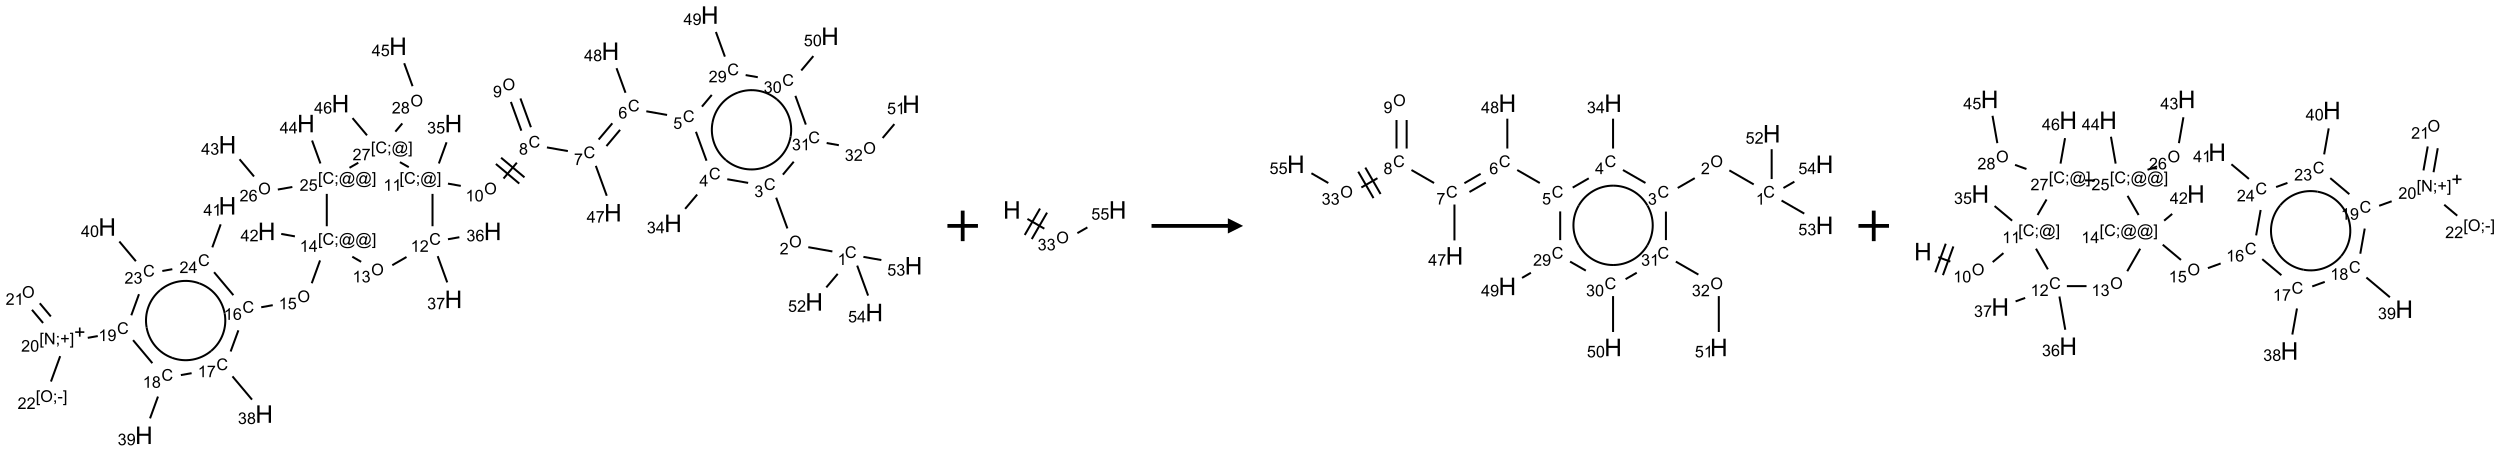 <?xml version="1.0" encoding="UTF-8"?>
<svg xmlns="http://www.w3.org/2000/svg" xmlns:xlink="http://www.w3.org/1999/xlink" width="1638" height="296" viewBox="0 0 1638 296">
<defs>
<g>
<g id="glyph-0-0">
<path d="M 1.332 0 L 1.332 -6.668 L 6.668 -6.668 L 6.668 0 Z M 1.5 -0.168 L 6.5 -0.168 L 6.5 -6.5 L 1.5 -6.5 Z M 1.5 -0.168 "/>
</g>
<g id="glyph-0-1">
<path d="M 6.27 -2.676 L 7.281 -2.422 C 7.07 -1.594 6.688 -0.961 6.137 -0.523 C 5.586 -0.086 4.914 0.129 4.121 0.129 C 3.297 0.129 2.629 -0.039 2.113 -0.371 C 1.598 -0.707 1.203 -1.191 0.934 -1.828 C 0.664 -2.465 0.531 -3.145 0.531 -3.875 C 0.531 -4.672 0.684 -5.363 0.988 -5.957 C 1.293 -6.547 1.723 -6.996 2.285 -7.305 C 2.844 -7.613 3.461 -7.766 4.137 -7.766 C 4.898 -7.766 5.543 -7.57 6.062 -7.184 C 6.582 -6.793 6.945 -6.246 7.152 -5.543 L 6.156 -5.309 C 5.98 -5.863 5.723 -6.266 5.387 -6.52 C 5.051 -6.773 4.625 -6.902 4.113 -6.902 C 3.527 -6.902 3.039 -6.762 2.645 -6.48 C 2.25 -6.199 1.973 -5.82 1.812 -5.348 C 1.652 -4.871 1.574 -4.383 1.574 -3.879 C 1.574 -3.23 1.668 -2.664 1.855 -2.18 C 2.047 -1.695 2.34 -1.332 2.738 -1.094 C 3.137 -0.855 3.57 -0.734 4.035 -0.734 C 4.602 -0.734 5.082 -0.898 5.473 -1.223 C 5.867 -1.551 6.133 -2.035 6.27 -2.676 Z M 6.27 -2.676 "/>
</g>
<g id="glyph-0-2">
<path d="M 3.973 0 L 3.035 0 L 3.035 -5.973 C 2.809 -5.758 2.516 -5.543 2.148 -5.328 C 1.781 -5.113 1.453 -4.953 1.16 -4.844 L 1.16 -5.75 C 1.684 -5.996 2.145 -6.297 2.535 -6.645 C 2.93 -6.996 3.207 -7.336 3.371 -7.668 L 3.973 -7.668 Z M 3.973 0 "/>
</g>
<g id="glyph-0-3">
<path d="M 0.516 -3.719 C 0.516 -4.984 0.855 -5.977 1.535 -6.695 C 2.215 -7.414 3.094 -7.77 4.172 -7.77 C 4.875 -7.77 5.512 -7.602 6.078 -7.266 C 6.645 -6.93 7.074 -6.461 7.371 -5.855 C 7.668 -5.254 7.816 -4.57 7.816 -3.809 C 7.816 -3.035 7.66 -2.34 7.348 -1.73 C 7.035 -1.117 6.594 -0.656 6.02 -0.34 C 5.449 -0.027 4.828 0.129 4.168 0.129 C 3.449 0.129 2.805 -0.043 2.238 -0.391 C 1.672 -0.738 1.246 -1.211 0.953 -1.812 C 0.66 -2.414 0.516 -3.047 0.516 -3.719 Z M 1.559 -3.703 C 1.559 -2.781 1.805 -2.059 2.301 -1.527 C 2.793 -1 3.414 -0.734 4.16 -0.734 C 4.922 -0.734 5.547 -1 6.039 -1.535 C 6.531 -2.07 6.777 -2.828 6.777 -3.812 C 6.777 -4.434 6.672 -4.977 6.461 -5.441 C 6.25 -5.902 5.945 -6.262 5.539 -6.52 C 5.133 -6.773 4.68 -6.902 4.176 -6.902 C 3.461 -6.902 2.848 -6.656 2.332 -6.164 C 1.816 -5.672 1.559 -4.852 1.559 -3.703 Z M 1.559 -3.703 "/>
</g>
<g id="glyph-0-4">
<path d="M 5.371 -0.902 L 5.371 0 L 0.324 0 C 0.316 -0.227 0.352 -0.441 0.434 -0.652 C 0.562 -0.996 0.766 -1.332 1.051 -1.668 C 1.332 -2 1.742 -2.387 2.277 -2.824 C 3.105 -3.504 3.668 -4.043 3.957 -4.441 C 4.25 -4.84 4.395 -5.215 4.395 -5.566 C 4.395 -5.938 4.262 -6.254 3.996 -6.508 C 3.73 -6.762 3.387 -6.891 2.957 -6.891 C 2.508 -6.891 2.145 -6.754 1.875 -6.484 C 1.605 -6.215 1.469 -5.84 1.465 -5.359 L 0.5 -5.457 C 0.566 -6.176 0.812 -6.727 1.246 -7.102 C 1.676 -7.477 2.254 -7.668 2.98 -7.668 C 3.711 -7.668 4.293 -7.465 4.719 -7.059 C 5.145 -6.652 5.359 -6.148 5.359 -5.547 C 5.359 -5.242 5.297 -4.941 5.172 -4.645 C 5.047 -4.352 4.84 -4.039 4.551 -3.715 C 4.262 -3.387 3.777 -2.938 3.105 -2.371 C 2.543 -1.898 2.18 -1.578 2.02 -1.41 C 1.859 -1.242 1.73 -1.07 1.625 -0.902 Z M 5.371 -0.902 "/>
</g>
<g id="glyph-0-5">
<path d="M 0.449 -2.016 L 1.387 -2.141 C 1.492 -1.609 1.676 -1.227 1.934 -0.992 C 2.191 -0.758 2.508 -0.641 2.879 -0.641 C 3.32 -0.641 3.695 -0.793 3.996 -1.098 C 4.301 -1.402 4.453 -1.781 4.453 -2.234 C 4.453 -2.664 4.312 -3.02 4.031 -3.301 C 3.75 -3.578 3.391 -3.719 2.957 -3.719 C 2.781 -3.719 2.562 -3.684 2.297 -3.613 L 2.402 -4.438 C 2.465 -4.43 2.516 -4.426 2.551 -4.426 C 2.949 -4.426 3.312 -4.531 3.629 -4.738 C 3.949 -4.949 4.109 -5.27 4.109 -5.703 C 4.109 -6.047 3.992 -6.332 3.762 -6.559 C 3.527 -6.785 3.227 -6.895 2.859 -6.895 C 2.496 -6.895 2.191 -6.781 1.949 -6.551 C 1.707 -6.324 1.547 -5.98 1.48 -5.52 L 0.543 -5.688 C 0.656 -6.316 0.918 -6.805 1.324 -7.148 C 1.73 -7.492 2.234 -7.668 2.84 -7.668 C 3.254 -7.668 3.641 -7.578 3.988 -7.398 C 4.34 -7.219 4.609 -6.977 4.793 -6.668 C 4.98 -6.359 5.074 -6.031 5.074 -5.684 C 5.074 -5.352 4.984 -5.051 4.809 -4.781 C 4.629 -4.512 4.367 -4.297 4.02 -4.137 C 4.473 -4.031 4.824 -3.816 5.074 -3.488 C 5.324 -3.16 5.449 -2.75 5.449 -2.254 C 5.449 -1.59 5.203 -1.023 4.719 -0.559 C 4.234 -0.098 3.617 0.137 2.875 0.137 C 2.203 0.137 1.648 -0.062 1.207 -0.465 C 0.762 -0.863 0.512 -1.379 0.449 -2.016 Z M 0.449 -2.016 "/>
</g>
<g id="glyph-0-6">
<path d="M 3.449 0 L 3.449 -1.828 L 0.137 -1.828 L 0.137 -2.688 L 3.621 -7.637 L 4.387 -7.637 L 4.387 -2.688 L 5.418 -2.688 L 5.418 -1.828 L 4.387 -1.828 L 4.387 0 Z M 3.449 -2.688 L 3.449 -6.129 L 1.059 -2.688 Z M 3.449 -2.688 "/>
</g>
<g id="glyph-0-7">
<path d="M 0.441 -2 L 1.426 -2.082 C 1.5 -1.605 1.668 -1.242 1.934 -1.004 C 2.199 -0.762 2.52 -0.641 2.895 -0.641 C 3.348 -0.641 3.73 -0.812 4.043 -1.152 C 4.355 -1.492 4.512 -1.941 4.512 -2.504 C 4.512 -3.039 4.359 -3.461 4.059 -3.77 C 3.758 -4.078 3.367 -4.234 2.879 -4.234 C 2.578 -4.234 2.305 -4.164 2.062 -4.027 C 1.82 -3.891 1.629 -3.715 1.488 -3.496 L 0.609 -3.609 L 1.348 -7.531 L 5.145 -7.531 L 5.145 -6.637 L 2.098 -6.637 L 1.688 -4.582 C 2.145 -4.902 2.625 -5.062 3.129 -5.062 C 3.797 -5.062 4.359 -4.832 4.816 -4.371 C 5.277 -3.91 5.504 -3.312 5.504 -2.59 C 5.504 -1.898 5.305 -1.301 4.902 -0.797 C 4.41 -0.18 3.742 0.129 2.895 0.129 C 2.199 0.129 1.633 -0.062 1.195 -0.453 C 0.758 -0.844 0.504 -1.359 0.441 -2 Z M 0.441 -2 "/>
</g>
<g id="glyph-0-8">
<path d="M 5.309 -5.766 L 4.375 -5.691 C 4.293 -6.059 4.172 -6.328 4.02 -6.496 C 3.766 -6.762 3.453 -6.895 3.082 -6.895 C 2.785 -6.895 2.523 -6.812 2.297 -6.645 C 2 -6.43 1.77 -6.117 1.598 -5.703 C 1.43 -5.289 1.34 -4.703 1.332 -3.938 C 1.559 -4.281 1.836 -4.535 2.16 -4.703 C 2.488 -4.871 2.828 -4.953 3.188 -4.953 C 3.812 -4.953 4.344 -4.723 4.785 -4.262 C 5.223 -3.801 5.441 -3.207 5.441 -2.48 C 5.441 -2 5.34 -1.555 5.133 -1.145 C 4.926 -0.73 4.641 -0.418 4.281 -0.199 C 3.922 0.02 3.512 0.129 3.051 0.129 C 2.27 0.129 1.633 -0.156 1.141 -0.73 C 0.648 -1.305 0.402 -2.254 0.402 -3.574 C 0.402 -5.051 0.672 -6.121 1.219 -6.793 C 1.695 -7.375 2.336 -7.668 3.141 -7.668 C 3.742 -7.668 4.234 -7.5 4.617 -7.16 C 5 -6.824 5.23 -6.359 5.309 -5.766 Z M 1.48 -2.473 C 1.48 -2.152 1.547 -1.844 1.684 -1.547 C 1.82 -1.25 2.016 -1.027 2.262 -0.871 C 2.508 -0.719 2.766 -0.641 3.035 -0.641 C 3.434 -0.641 3.773 -0.801 4.059 -1.121 C 4.344 -1.441 4.484 -1.875 4.484 -2.422 C 4.484 -2.949 4.344 -3.367 4.062 -3.668 C 3.781 -3.973 3.426 -4.125 3 -4.125 C 2.578 -4.125 2.219 -3.973 1.922 -3.668 C 1.625 -3.363 1.48 -2.969 1.48 -2.473 Z M 1.48 -2.473 "/>
</g>
<g id="glyph-0-9">
<path d="M 0.504 -6.637 L 0.504 -7.535 L 5.449 -7.535 L 5.449 -6.809 C 4.961 -6.289 4.48 -5.602 4.004 -4.746 C 3.527 -3.887 3.156 -3.004 2.895 -2.098 C 2.707 -1.461 2.59 -0.762 2.535 0 L 1.574 0 C 1.582 -0.602 1.703 -1.328 1.926 -2.176 C 2.152 -3.027 2.477 -3.848 2.898 -4.637 C 3.32 -5.426 3.77 -6.094 4.246 -6.637 Z M 0.504 -6.637 "/>
</g>
<g id="glyph-0-10">
<path d="M 1.887 -4.141 C 1.496 -4.281 1.207 -4.484 1.02 -4.75 C 0.832 -5.016 0.738 -5.328 0.738 -5.699 C 0.738 -6.254 0.938 -6.719 1.34 -7.098 C 1.738 -7.477 2.27 -7.668 2.934 -7.668 C 3.598 -7.668 4.137 -7.473 4.543 -7.086 C 4.949 -6.699 5.152 -6.227 5.152 -5.672 C 5.152 -5.316 5.059 -5.008 4.871 -4.746 C 4.688 -4.484 4.406 -4.281 4.027 -4.141 C 4.496 -3.988 4.852 -3.742 5.098 -3.402 C 5.34 -3.062 5.465 -2.656 5.465 -2.184 C 5.465 -1.531 5.234 -0.98 4.77 -0.535 C 4.309 -0.09 3.703 0.129 2.949 0.129 C 2.195 0.129 1.586 -0.094 1.125 -0.539 C 0.664 -0.984 0.434 -1.543 0.434 -2.207 C 0.434 -2.703 0.559 -3.121 0.809 -3.457 C 1.062 -3.793 1.422 -4.02 1.887 -4.141 Z M 1.699 -5.73 C 1.699 -5.367 1.812 -5.074 2.047 -4.844 C 2.281 -4.613 2.582 -4.5 2.953 -4.5 C 3.312 -4.5 3.609 -4.613 3.84 -4.84 C 4.07 -5.066 4.188 -5.348 4.188 -5.676 C 4.188 -6.02 4.07 -6.309 3.832 -6.543 C 3.594 -6.777 3.297 -6.895 2.941 -6.895 C 2.586 -6.895 2.289 -6.781 2.051 -6.551 C 1.816 -6.324 1.699 -6.047 1.699 -5.73 Z M 1.395 -2.203 C 1.395 -1.938 1.461 -1.676 1.586 -1.426 C 1.711 -1.176 1.902 -0.984 2.152 -0.848 C 2.402 -0.711 2.672 -0.641 2.957 -0.641 C 3.406 -0.641 3.777 -0.785 4.066 -1.074 C 4.359 -1.363 4.504 -1.727 4.504 -2.172 C 4.504 -2.625 4.355 -2.996 4.055 -3.293 C 3.754 -3.586 3.379 -3.734 2.926 -3.734 C 2.484 -3.734 2.121 -3.59 1.832 -3.297 C 1.543 -3.004 1.395 -2.641 1.395 -2.203 Z M 1.395 -2.203 "/>
</g>
<g id="glyph-0-11">
<path d="M 0.582 -1.766 L 1.484 -1.848 C 1.562 -1.426 1.707 -1.117 1.922 -0.926 C 2.137 -0.734 2.414 -0.641 2.75 -0.641 C 3.039 -0.641 3.289 -0.707 3.508 -0.84 C 3.727 -0.973 3.902 -1.148 4.043 -1.367 C 4.18 -1.586 4.297 -1.887 4.391 -2.262 C 4.484 -2.637 4.531 -3.016 4.531 -3.406 C 4.531 -3.449 4.531 -3.512 4.527 -3.594 C 4.34 -3.297 4.082 -3.055 3.758 -2.867 C 3.434 -2.68 3.082 -2.59 2.703 -2.59 C 2.07 -2.59 1.535 -2.816 1.098 -3.277 C 0.66 -3.734 0.441 -4.34 0.441 -5.09 C 0.441 -5.863 0.672 -6.484 1.129 -6.957 C 1.586 -7.43 2.156 -7.668 2.844 -7.668 C 3.34 -7.668 3.793 -7.531 4.207 -7.266 C 4.617 -7 4.93 -6.617 5.145 -6.121 C 5.355 -5.629 5.465 -4.91 5.465 -3.973 C 5.465 -2.996 5.359 -2.223 5.145 -1.645 C 4.934 -1.066 4.617 -0.625 4.199 -0.324 C 3.781 -0.02 3.293 0.129 2.73 0.129 C 2.133 0.129 1.645 -0.035 1.266 -0.367 C 0.887 -0.699 0.66 -1.164 0.582 -1.766 Z M 4.422 -5.137 C 4.422 -5.676 4.277 -6.102 3.992 -6.418 C 3.707 -6.734 3.359 -6.891 2.957 -6.891 C 2.543 -6.891 2.18 -6.719 1.871 -6.379 C 1.562 -6.039 1.406 -5.598 1.406 -5.059 C 1.406 -4.57 1.555 -4.176 1.848 -3.871 C 2.141 -3.566 2.5 -3.418 2.934 -3.418 C 3.367 -3.418 3.723 -3.57 4.004 -3.871 C 4.281 -4.176 4.422 -4.598 4.422 -5.137 Z M 4.422 -5.137 "/>
</g>
<g id="glyph-0-12">
<path d="M 0.441 -3.766 C 0.441 -4.668 0.535 -5.395 0.723 -5.945 C 0.906 -6.496 1.184 -6.922 1.551 -7.219 C 1.918 -7.516 2.375 -7.668 2.934 -7.668 C 3.344 -7.668 3.703 -7.586 4.012 -7.418 C 4.32 -7.254 4.574 -7.016 4.777 -6.707 C 4.977 -6.395 5.137 -6.016 5.25 -5.57 C 5.363 -5.125 5.422 -4.523 5.422 -3.766 C 5.422 -2.871 5.328 -2.148 5.145 -1.598 C 4.961 -1.047 4.688 -0.621 4.32 -0.32 C 3.953 -0.02 3.492 0.129 2.934 0.129 C 2.195 0.129 1.617 -0.133 1.199 -0.66 C 0.695 -1.297 0.441 -2.332 0.441 -3.766 Z M 1.406 -3.766 C 1.406 -2.512 1.555 -1.68 1.848 -1.262 C 2.141 -0.848 2.5 -0.641 2.934 -0.641 C 3.363 -0.641 3.727 -0.848 4.02 -1.266 C 4.312 -1.684 4.457 -2.516 4.457 -3.766 C 4.457 -5.023 4.312 -5.859 4.02 -6.27 C 3.727 -6.684 3.359 -6.891 2.922 -6.891 C 2.492 -6.891 2.148 -6.707 1.891 -6.344 C 1.566 -5.879 1.406 -5.02 1.406 -3.766 Z M 1.406 -3.766 "/>
</g>
<g id="glyph-0-13">
<path d="M 0.723 2.121 L 0.723 -7.637 L 2.793 -7.637 L 2.793 -6.859 L 1.66 -6.859 L 1.66 1.344 L 2.793 1.344 L 2.793 2.121 Z M 0.723 2.121 "/>
</g>
<g id="glyph-0-14">
<path d="M 0.949 -4.465 L 0.949 -5.531 L 2.016 -5.531 L 2.016 -4.465 Z M 0.949 0 L 0.949 -1.066 L 2.016 -1.066 L 2.016 0 C 2.016 0.391 1.945 0.711 1.809 0.949 C 1.668 1.191 1.449 1.379 1.145 1.512 L 0.887 1.109 C 1.082 1.023 1.23 0.895 1.324 0.727 C 1.418 0.559 1.469 0.316 1.48 0 Z M 0.949 0 "/>
</g>
<g id="glyph-0-15">
<path d="M 6.047 -0.848 C 5.82 -0.59 5.57 -0.379 5.289 -0.223 C 5.008 -0.062 4.73 0.016 4.449 0.016 C 4.141 0.016 3.84 -0.074 3.547 -0.254 C 3.254 -0.434 3.02 -0.715 2.836 -1.09 C 2.652 -1.465 2.562 -1.875 2.562 -2.324 C 2.562 -2.875 2.703 -3.43 2.988 -3.98 C 3.27 -4.535 3.621 -4.953 4.043 -5.23 C 4.461 -5.508 4.871 -5.645 5.266 -5.645 C 5.566 -5.645 5.855 -5.566 6.129 -5.41 C 6.402 -5.25 6.641 -5.012 6.84 -4.688 L 7.016 -5.496 L 7.949 -5.496 L 7.199 -2 C 7.094 -1.516 7.043 -1.246 7.043 -1.191 C 7.043 -1.098 7.078 -1.02 7.148 -0.949 C 7.219 -0.883 7.305 -0.848 7.406 -0.848 C 7.59 -0.848 7.832 -0.953 8.129 -1.168 C 8.527 -1.445 8.84 -1.816 9.07 -2.285 C 9.301 -2.75 9.418 -3.234 9.418 -3.73 C 9.418 -4.309 9.27 -4.852 8.973 -5.355 C 8.676 -5.859 8.23 -6.262 7.645 -6.562 C 7.055 -6.863 6.406 -7.016 5.691 -7.016 C 4.879 -7.016 4.137 -6.824 3.465 -6.445 C 2.793 -6.066 2.273 -5.52 1.902 -4.809 C 1.535 -4.098 1.348 -3.34 1.348 -2.527 C 1.348 -1.676 1.535 -0.941 1.902 -0.328 C 2.273 0.285 2.809 0.742 3.508 1.035 C 4.207 1.328 4.984 1.473 5.832 1.473 C 6.742 1.473 7.504 1.32 8.121 1.016 C 8.734 0.711 9.195 0.34 9.5 -0.098 L 10.441 -0.098 C 10.266 0.266 9.961 0.637 9.531 1.016 C 9.102 1.395 8.59 1.695 7.996 1.914 C 7.402 2.133 6.688 2.246 5.848 2.246 C 5.078 2.246 4.367 2.145 3.715 1.949 C 3.066 1.75 2.512 1.453 2.051 1.055 C 1.594 0.656 1.25 0.199 1.016 -0.316 C 0.723 -0.973 0.578 -1.684 0.578 -2.441 C 0.578 -3.289 0.75 -4.098 1.098 -4.863 C 1.523 -5.805 2.125 -6.527 2.902 -7.027 C 3.684 -7.527 4.629 -7.777 5.738 -7.777 C 6.602 -7.777 7.375 -7.602 8.059 -7.246 C 8.746 -6.895 9.285 -6.371 9.684 -5.672 C 10.02 -5.07 10.188 -4.418 10.188 -3.715 C 10.188 -2.707 9.832 -1.812 9.125 -1.031 C 8.492 -0.328 7.801 0.02 7.051 0.02 C 6.812 0.02 6.617 -0.016 6.473 -0.09 C 6.324 -0.16 6.215 -0.266 6.145 -0.402 C 6.102 -0.488 6.066 -0.637 6.047 -0.848 Z M 3.527 -2.262 C 3.527 -1.785 3.641 -1.414 3.863 -1.152 C 4.09 -0.887 4.348 -0.754 4.641 -0.754 C 4.836 -0.754 5.039 -0.812 5.254 -0.93 C 5.469 -1.047 5.676 -1.219 5.871 -1.449 C 6.066 -1.676 6.23 -1.969 6.355 -2.32 C 6.48 -2.672 6.543 -3.027 6.543 -3.379 C 6.543 -3.852 6.426 -4.219 6.191 -4.48 C 5.957 -4.738 5.672 -4.871 5.332 -4.871 C 5.109 -4.871 4.902 -4.812 4.707 -4.699 C 4.512 -4.586 4.32 -4.406 4.137 -4.156 C 3.953 -3.906 3.805 -3.602 3.691 -3.246 C 3.582 -2.887 3.527 -2.559 3.527 -2.262 Z M 3.527 -2.262 "/>
</g>
<g id="glyph-0-16">
<path d="M 2.27 2.121 L 0.203 2.121 L 0.203 1.344 L 1.332 1.344 L 1.332 -6.859 L 0.203 -6.859 L 0.203 -7.637 L 2.27 -7.637 Z M 2.27 2.121 "/>
</g>
<g id="glyph-0-17">
<path d="M 0.812 0 L 0.812 -7.637 L 1.848 -7.637 L 5.859 -1.641 L 5.859 -7.637 L 6.828 -7.637 L 6.828 0 L 5.793 0 L 1.781 -6 L 1.781 0 Z M 0.812 0 "/>
</g>
<g id="glyph-0-18">
<path d="M 2.672 -1.234 L 2.672 -3.328 L 0.594 -3.328 L 0.594 -4.203 L 2.672 -4.203 L 2.672 -6.281 L 3.559 -6.281 L 3.559 -4.203 L 5.637 -4.203 L 5.637 -3.328 L 3.559 -3.328 L 3.559 -1.234 Z M 2.672 -1.234 "/>
</g>
<g id="glyph-0-19">
<path d="M 0.34 -2.293 L 0.34 -3.234 L 3.219 -3.234 L 3.219 -2.293 Z M 0.34 -2.293 "/>
</g>
<g id="glyph-1-0">
<path d="M 2 0 L 2 -10 L 10 -10 L 10 0 Z M 2.25 -0.25 L 9.75 -0.25 L 9.75 -9.75 L 2.25 -9.75 Z M 2.25 -0.25 "/>
</g>
<g id="glyph-1-1">
<path d="M 1.281 0 L 1.281 -11.453 L 2.797 -11.453 L 2.797 -6.75 L 8.75 -6.75 L 8.75 -11.453 L 10.266 -11.453 L 10.266 0 L 8.75 0 L 8.75 -5.398 L 2.797 -5.398 L 2.797 0 Z M 1.281 0 "/>
</g>
</g>
</defs>
<path fill="none" stroke-width="0.033" stroke-linecap="butt" stroke-linejoin="miter" stroke="rgb(0%, 0%, 0%)" stroke-opacity="1" stroke-miterlimit="10" d="M 13.206 3.872 L 12.811 3.802 " transform="matrix(40, 0, 0, 40, 17.146, 9.869)"/>
<path fill="none" stroke-width="0.033" stroke-linecap="butt" stroke-linejoin="miter" stroke="rgb(0%, 0%, 0%)" stroke-opacity="1" stroke-miterlimit="10" d="M 12.469 3.495 L 12.285 2.991 " transform="matrix(40, 0, 0, 40, 17.146, 9.869)"/>
<path fill="none" stroke-width="0.033" stroke-linecap="butt" stroke-linejoin="miter" stroke="rgb(0%, 0%, 0%)" stroke-opacity="1" stroke-miterlimit="10" d="M 11.826 2.749 L 11.484 2.689 " transform="matrix(40, 0, 0, 40, 17.146, 9.869)"/>
<path fill="none" stroke-width="0.033" stroke-linecap="butt" stroke-linejoin="miter" stroke="rgb(0%, 0%, 0%)" stroke-opacity="1" stroke-miterlimit="10" d="M 10.991 2.94 L 10.794 3.174 " transform="matrix(40, 0, 0, 40, 17.146, 9.869)"/>
<path fill="none" stroke-width="0.033" stroke-linecap="butt" stroke-linejoin="miter" stroke="rgb(0%, 0%, 0%)" stroke-opacity="1" stroke-miterlimit="10" d="M 11.144 2.386 L 10.971 1.912 " transform="matrix(40, 0, 0, 40, 17.146, 9.869)"/>
<path fill="none" stroke-width="0.033" stroke-linecap="butt" stroke-linejoin="miter" stroke="rgb(0%, 0%, 0%)" stroke-opacity="1" stroke-miterlimit="10" d="M 10.498 1.636 L 10.158 1.576 " transform="matrix(40, 0, 0, 40, 17.146, 9.869)"/>
<path fill="none" stroke-width="0.033" stroke-linecap="butt" stroke-linejoin="miter" stroke="rgb(0%, 0%, 0%)" stroke-opacity="1" stroke-miterlimit="10" d="M 9.601 1.773 L 9.377 2.039 " transform="matrix(40, 0, 0, 40, 17.146, 9.869)"/>
<path fill="none" stroke-width="0.033" stroke-linecap="butt" stroke-linejoin="miter" stroke="rgb(0%, 0%, 0%)" stroke-opacity="1" stroke-miterlimit="10" d="M 9.728 1.88 L 9.505 2.146 " transform="matrix(40, 0, 0, 40, 17.146, 9.869)"/>
<path fill="none" stroke-width="0.033" stroke-linecap="butt" stroke-linejoin="miter" stroke="rgb(0%, 0%, 0%)" stroke-opacity="1" stroke-miterlimit="10" d="M 8.873 2.228 L 8.53 2.168 " transform="matrix(40, 0, 0, 40, 17.146, 9.869)"/>
<path fill="none" stroke-width="0.033" stroke-linecap="butt" stroke-linejoin="miter" stroke="rgb(0%, 0%, 0%)" stroke-opacity="1" stroke-miterlimit="10" d="M 8.268 1.837 L 8.096 1.366 " transform="matrix(40, 0, 0, 40, 17.146, 9.869)"/>
<path fill="none" stroke-width="0.033" stroke-linecap="butt" stroke-linejoin="miter" stroke="rgb(0%, 0%, 0%)" stroke-opacity="1" stroke-miterlimit="10" d="M 8.111 1.894 L 7.94 1.423 " transform="matrix(40, 0, 0, 40, 17.146, 9.869)"/>
<path fill="none" stroke-width="0.033" stroke-linecap="butt" stroke-linejoin="miter" stroke="rgb(0%, 0%, 0%)" stroke-opacity="1" stroke-miterlimit="10" d="M 8.037 2.418 L 7.819 2.678 " transform="matrix(40, 0, 0, 40, 17.146, 9.869)"/>
<path fill="none" stroke-width="0.033" stroke-linecap="butt" stroke-linejoin="miter" stroke="rgb(0%, 0%, 0%)" stroke-opacity="1" stroke-miterlimit="10" d="M 7.694 2.439 L 8.077 2.76 " transform="matrix(40, 0, 0, 40, 17.146, 9.869)"/>
<path fill="none" stroke-width="0.033" stroke-linecap="butt" stroke-linejoin="miter" stroke="rgb(0%, 0%, 0%)" stroke-opacity="1" stroke-miterlimit="10" d="M 7.779 2.337 L 8.162 2.658 " transform="matrix(40, 0, 0, 40, 17.146, 9.869)"/>
<path fill="none" stroke-width="0.033" stroke-linecap="butt" stroke-linejoin="miter" stroke="rgb(0%, 0%, 0%)" stroke-opacity="1" stroke-miterlimit="10" d="M 7.119 2.798 L 6.909 2.761 " transform="matrix(40, 0, 0, 40, 17.146, 9.869)"/>
<path fill="none" stroke-width="0.033" stroke-linecap="butt" stroke-linejoin="miter" stroke="rgb(0%, 0%, 0%)" stroke-opacity="1" stroke-miterlimit="10" d="M 6.76 2.431 L 6.886 2.084 " transform="matrix(40, 0, 0, 40, 17.146, 9.869)"/>
<path fill="none" stroke-width="0.033" stroke-linecap="butt" stroke-linejoin="miter" stroke="rgb(0%, 0%, 0%)" stroke-opacity="1" stroke-miterlimit="10" d="M 6.656 2.929 L 6.656 3.459 " transform="matrix(40, 0, 0, 40, 17.146, 9.869)"/>
<path fill="none" stroke-width="0.033" stroke-linecap="butt" stroke-linejoin="miter" stroke="rgb(0%, 0%, 0%)" stroke-opacity="1" stroke-miterlimit="10" d="M 6.909 3.672 L 7.096 3.639 " transform="matrix(40, 0, 0, 40, 17.146, 9.869)"/>
<path fill="none" stroke-width="0.033" stroke-linecap="butt" stroke-linejoin="miter" stroke="rgb(0%, 0%, 0%)" stroke-opacity="1" stroke-miterlimit="10" d="M 6.741 3.949 L 6.897 4.379 " transform="matrix(40, 0, 0, 40, 17.146, 9.869)"/>
<path fill="none" stroke-width="0.033" stroke-linecap="butt" stroke-linejoin="miter" stroke="rgb(0%, 0%, 0%)" stroke-opacity="1" stroke-miterlimit="10" d="M 6.23 3.963 L 5.997 4.097 " transform="matrix(40, 0, 0, 40, 17.146, 9.869)"/>
<path fill="none" stroke-width="0.033" stroke-linecap="butt" stroke-linejoin="miter" stroke="rgb(0%, 0%, 0%)" stroke-opacity="1" stroke-miterlimit="10" d="M 5.487 4.042 L 5.342 3.958 " transform="matrix(40, 0, 0, 40, 17.146, 9.869)"/>
<path fill="none" stroke-width="0.033" stroke-linecap="butt" stroke-linejoin="miter" stroke="rgb(0%, 0%, 0%)" stroke-opacity="1" stroke-miterlimit="10" d="M 4.814 4.019 L 4.678 4.393 " transform="matrix(40, 0, 0, 40, 17.146, 9.869)"/>
<path fill="none" stroke-width="0.033" stroke-linecap="butt" stroke-linejoin="miter" stroke="rgb(0%, 0%, 0%)" stroke-opacity="1" stroke-miterlimit="10" d="M 4.039 4.752 L 3.85 4.786 " transform="matrix(40, 0, 0, 40, 17.146, 9.869)"/>
<path fill="none" stroke-width="0.033" stroke-linecap="butt" stroke-linejoin="miter" stroke="rgb(0%, 0%, 0%)" stroke-opacity="1" stroke-miterlimit="10" d="M 3.476 5.164 L 3.349 5.511 " transform="matrix(40, 0, 0, 40, 17.146, 9.869)"/>
<path fill="none" stroke-width="0.033" stroke-linecap="butt" stroke-linejoin="miter" stroke="rgb(0%, 0%, 0%)" stroke-opacity="1" stroke-miterlimit="10" d="M 3.379 5.918 L 3.699 6.299 " transform="matrix(40, 0, 0, 40, 17.146, 9.869)"/>
<path fill="none" stroke-width="0.033" stroke-linecap="butt" stroke-linejoin="miter" stroke="rgb(0%, 0%, 0%)" stroke-opacity="1" stroke-miterlimit="10" d="M 2.71 5.866 L 2.534 5.897 " transform="matrix(40, 0, 0, 40, 17.146, 9.869)"/>
<path fill="none" stroke-width="0.033" stroke-linecap="butt" stroke-linejoin="miter" stroke="rgb(0%, 0%, 0%)" stroke-opacity="1" stroke-miterlimit="10" d="M 2.159 6.249 L 2.029 6.606 " transform="matrix(40, 0, 0, 40, 17.146, 9.869)"/>
<path fill="none" stroke-width="0.033" stroke-linecap="butt" stroke-linejoin="miter" stroke="rgb(0%, 0%, 0%)" stroke-opacity="1" stroke-miterlimit="10" d="M 2.067 5.702 L 1.751 5.325 " transform="matrix(40, 0, 0, 40, 17.146, 9.869)"/>
<path fill="none" stroke-width="0.033" stroke-linecap="butt" stroke-linejoin="miter" stroke="rgb(0%, 0%, 0%)" stroke-opacity="1" stroke-miterlimit="10" d="M 1.173 5.258 L 1.009 5.287 " transform="matrix(40, 0, 0, 40, 17.146, 9.869)"/>
<path fill="none" stroke-width="0.033" stroke-linecap="butt" stroke-linejoin="miter" stroke="rgb(0%, 0%, 0%)" stroke-opacity="1" stroke-miterlimit="10" d="M 0.404 4.937 L 0.223 4.721 " transform="matrix(40, 0, 0, 40, 17.146, 9.869)"/>
<path fill="none" stroke-width="0.033" stroke-linecap="butt" stroke-linejoin="miter" stroke="rgb(0%, 0%, 0%)" stroke-opacity="1" stroke-miterlimit="10" d="M 0.277 5.044 L 0.095 4.828 " transform="matrix(40, 0, 0, 40, 17.146, 9.869)"/>
<path fill="none" stroke-width="0.033" stroke-linecap="butt" stroke-linejoin="miter" stroke="rgb(0%, 0%, 0%)" stroke-opacity="1" stroke-miterlimit="10" d="M 0.557 5.587 L 0.406 6.003 " transform="matrix(40, 0, 0, 40, 17.146, 9.869)"/>
<path fill="none" stroke-width="0.033" stroke-linecap="butt" stroke-linejoin="miter" stroke="rgb(0%, 0%, 0%)" stroke-opacity="1" stroke-miterlimit="10" d="M 1.722 4.918 L 1.848 4.572 " transform="matrix(40, 0, 0, 40, 17.146, 9.869)"/>
<path fill="none" stroke-width="0.033" stroke-linecap="butt" stroke-linejoin="miter" stroke="rgb(0%, 0%, 0%)" stroke-opacity="1" stroke-miterlimit="10" d="M 1.797 4.032 L 1.526 3.709 " transform="matrix(40, 0, 0, 40, 17.146, 9.869)"/>
<path fill="none" stroke-width="0.033" stroke-linecap="butt" stroke-linejoin="miter" stroke="rgb(0%, 0%, 0%)" stroke-opacity="1" stroke-miterlimit="10" d="M 2.23 4.192 L 2.394 4.163 " transform="matrix(40, 0, 0, 40, 17.146, 9.869)"/>
<path fill="none" stroke-width="0.033" stroke-linecap="butt" stroke-linejoin="miter" stroke="rgb(0%, 0%, 0%)" stroke-opacity="1" stroke-miterlimit="10" d="M 3.078 4.212 L 3.394 4.588 " transform="matrix(40, 0, 0, 40, 17.146, 9.869)"/>
<path fill="none" stroke-width="0.033" stroke-linecap="butt" stroke-linejoin="miter" stroke="rgb(0%, 0%, 0%)" stroke-opacity="1" stroke-miterlimit="10" d="M 3.049 3.805 L 3.186 3.428 " transform="matrix(40, 0, 0, 40, 17.146, 9.869)"/>
<path fill="none" stroke-width="0.033" stroke-linecap="butt" stroke-linejoin="miter" stroke="rgb(0%, 0%, 0%)" stroke-opacity="1" stroke-miterlimit="10" d="M 4.402 3.625 L 4.178 3.585 " transform="matrix(40, 0, 0, 40, 17.146, 9.869)"/>
<path fill="none" stroke-width="0.033" stroke-linecap="butt" stroke-linejoin="miter" stroke="rgb(0%, 0%, 0%)" stroke-opacity="1" stroke-miterlimit="10" d="M 4.924 3.459 L 4.924 2.929 " transform="matrix(40, 0, 0, 40, 17.146, 9.869)"/>
<path fill="none" stroke-width="0.033" stroke-linecap="butt" stroke-linejoin="miter" stroke="rgb(0%, 0%, 0%)" stroke-opacity="1" stroke-miterlimit="10" d="M 4.36 2.816 L 4.122 2.858 " transform="matrix(40, 0, 0, 40, 17.146, 9.869)"/>
<path fill="none" stroke-width="0.033" stroke-linecap="butt" stroke-linejoin="miter" stroke="rgb(0%, 0%, 0%)" stroke-opacity="1" stroke-miterlimit="10" d="M 3.732 2.644 L 3.495 2.362 " transform="matrix(40, 0, 0, 40, 17.146, 9.869)"/>
<path fill="none" stroke-width="0.033" stroke-linecap="butt" stroke-linejoin="miter" stroke="rgb(0%, 0%, 0%)" stroke-opacity="1" stroke-miterlimit="10" d="M 4.82 2.431 L 4.683 2.055 " transform="matrix(40, 0, 0, 40, 17.146, 9.869)"/>
<path fill="none" stroke-width="0.033" stroke-linecap="butt" stroke-linejoin="miter" stroke="rgb(0%, 0%, 0%)" stroke-opacity="1" stroke-miterlimit="10" d="M 5.296 2.502 L 5.44 2.419 " transform="matrix(40, 0, 0, 40, 17.146, 9.869)"/>
<path fill="none" stroke-width="0.033" stroke-linecap="butt" stroke-linejoin="miter" stroke="rgb(0%, 0%, 0%)" stroke-opacity="1" stroke-miterlimit="10" d="M 6.122 2.409 L 6.267 2.492 " transform="matrix(40, 0, 0, 40, 17.146, 9.869)"/>
<path fill="none" stroke-width="0.033" stroke-linecap="butt" stroke-linejoin="miter" stroke="rgb(0%, 0%, 0%)" stroke-opacity="1" stroke-miterlimit="10" d="M 6.047 1.91 L 6.161 1.775 " transform="matrix(40, 0, 0, 40, 17.146, 9.869)"/>
<path fill="none" stroke-width="0.033" stroke-linecap="butt" stroke-linejoin="miter" stroke="rgb(0%, 0%, 0%)" stroke-opacity="1" stroke-miterlimit="10" d="M 6.329 1.165 L 6.192 0.789 " transform="matrix(40, 0, 0, 40, 17.146, 9.869)"/>
<path fill="none" stroke-width="0.033" stroke-linecap="butt" stroke-linejoin="miter" stroke="rgb(0%, 0%, 0%)" stroke-opacity="1" stroke-miterlimit="10" d="M 5.583 1.97 L 5.346 1.688 " transform="matrix(40, 0, 0, 40, 17.146, 9.869)"/>
<path fill="none" stroke-width="0.033" stroke-linecap="butt" stroke-linejoin="miter" stroke="rgb(0%, 0%, 0%)" stroke-opacity="1" stroke-miterlimit="10" d="M 9.331 2.47 L 9.51 2.96 " transform="matrix(40, 0, 0, 40, 17.146, 9.869)"/>
<path fill="none" stroke-width="0.033" stroke-linecap="butt" stroke-linejoin="miter" stroke="rgb(0%, 0%, 0%)" stroke-opacity="1" stroke-miterlimit="10" d="M 9.817 1.273 L 9.67 0.87 " transform="matrix(40, 0, 0, 40, 17.146, 9.869)"/>
<path fill="none" stroke-width="0.033" stroke-linecap="butt" stroke-linejoin="miter" stroke="rgb(0%, 0%, 0%)" stroke-opacity="1" stroke-miterlimit="10" d="M 11.069 1.5 L 11.23 1.308 " transform="matrix(40, 0, 0, 40, 17.146, 9.869)"/>
<path fill="none" stroke-width="0.033" stroke-linecap="butt" stroke-linejoin="miter" stroke="rgb(0%, 0%, 0%)" stroke-opacity="1" stroke-miterlimit="10" d="M 11.445 0.681 L 11.298 0.277 " transform="matrix(40, 0, 0, 40, 17.146, 9.869)"/>
<path fill="none" stroke-width="0.033" stroke-linecap="butt" stroke-linejoin="miter" stroke="rgb(0%, 0%, 0%)" stroke-opacity="1" stroke-miterlimit="10" d="M 11.785 0.983 L 11.984 1.018 " transform="matrix(40, 0, 0, 40, 17.146, 9.869)"/>
<path fill="none" stroke-width="0.033" stroke-linecap="butt" stroke-linejoin="miter" stroke="rgb(0%, 0%, 0%)" stroke-opacity="1" stroke-miterlimit="10" d="M 12.696 0.908 L 12.894 0.672 " transform="matrix(40, 0, 0, 40, 17.146, 9.869)"/>
<path fill="none" stroke-width="0.033" stroke-linecap="butt" stroke-linejoin="miter" stroke="rgb(0%, 0%, 0%)" stroke-opacity="1" stroke-miterlimit="10" d="M 12.6 1.323 L 12.771 1.794 " transform="matrix(40, 0, 0, 40, 17.146, 9.869)"/>
<path fill="none" stroke-width="0.033" stroke-linecap="butt" stroke-linejoin="miter" stroke="rgb(0%, 0%, 0%)" stroke-opacity="1" stroke-miterlimit="10" d="M 12.573 2.402 L 12.395 2.614 " transform="matrix(40, 0, 0, 40, 17.146, 9.869)"/>
<path fill="none" stroke-width="0.033" stroke-linecap="butt" stroke-linejoin="miter" stroke="rgb(0%, 0%, 0%)" stroke-opacity="1" stroke-miterlimit="10" d="M 13.112 2.096 L 13.312 2.132 " transform="matrix(40, 0, 0, 40, 17.146, 9.869)"/>
<path fill="none" stroke-width="0.033" stroke-linecap="butt" stroke-linejoin="miter" stroke="rgb(0%, 0%, 0%)" stroke-opacity="1" stroke-miterlimit="10" d="M 14.029 2.014 L 14.221 1.786 " transform="matrix(40, 0, 0, 40, 17.146, 9.869)"/>
<path fill="none" stroke-width="0.033" stroke-linecap="butt" stroke-linejoin="miter" stroke="rgb(0%, 0%, 0%)" stroke-opacity="1" stroke-miterlimit="10" d="M 13.293 4.239 L 13.106 4.461 " transform="matrix(40, 0, 0, 40, 17.146, 9.869)"/>
<path fill="none" stroke-width="0.033" stroke-linecap="butt" stroke-linejoin="miter" stroke="rgb(0%, 0%, 0%)" stroke-opacity="1" stroke-miterlimit="10" d="M 13.714 3.961 L 14.008 4.013 " transform="matrix(40, 0, 0, 40, 17.146, 9.869)"/>
<path fill="none" stroke-width="0.033" stroke-linecap="butt" stroke-linejoin="miter" stroke="rgb(0%, 0%, 0%)" stroke-opacity="1" stroke-miterlimit="10" d="M 13.612 4.104 L 13.791 4.595 " transform="matrix(40, 0, 0, 40, 17.146, 9.869)"/>
<path fill="none" stroke-width="0.033" stroke-linecap="butt" stroke-linejoin="miter" stroke="rgb(0%, 0%, 0%)" stroke-opacity="1" stroke-miterlimit="10" d="M 12.103 2.49 C 11.885 2.569 11.641 2.526 11.463 2.377 " transform="matrix(40, 0, 0, 40, 17.146, 9.869)"/>
<path fill="none" stroke-width="0.033" stroke-linecap="butt" stroke-linejoin="miter" stroke="rgb(0%, 0%, 0%)" stroke-opacity="1" stroke-miterlimit="10" d="M 12.521 1.992 C 12.48 2.221 12.321 2.41 12.103 2.49 " transform="matrix(40, 0, 0, 40, 17.146, 9.869)"/>
<path fill="none" stroke-width="0.033" stroke-linecap="butt" stroke-linejoin="miter" stroke="rgb(0%, 0%, 0%)" stroke-opacity="1" stroke-miterlimit="10" d="M 12.298 1.382 C 12.476 1.531 12.561 1.764 12.521 1.992 " transform="matrix(40, 0, 0, 40, 17.146, 9.869)"/>
<path fill="none" stroke-width="0.033" stroke-linecap="butt" stroke-linejoin="miter" stroke="rgb(0%, 0%, 0%)" stroke-opacity="1" stroke-miterlimit="10" d="M 11.659 1.269 C 11.877 1.19 12.121 1.233 12.298 1.382 " transform="matrix(40, 0, 0, 40, 17.146, 9.869)"/>
<path fill="none" stroke-width="0.033" stroke-linecap="butt" stroke-linejoin="miter" stroke="rgb(0%, 0%, 0%)" stroke-opacity="1" stroke-miterlimit="10" d="M 11.241 1.767 C 11.281 1.538 11.441 1.348 11.659 1.269 " transform="matrix(40, 0, 0, 40, 17.146, 9.869)"/>
<path fill="none" stroke-width="0.033" stroke-linecap="butt" stroke-linejoin="miter" stroke="rgb(0%, 0%, 0%)" stroke-opacity="1" stroke-miterlimit="10" d="M 11.463 2.377 C 11.286 2.228 11.201 1.995 11.241 1.767 " transform="matrix(40, 0, 0, 40, 17.146, 9.869)"/>
<path fill="none" stroke-width="0.033" stroke-linecap="butt" stroke-linejoin="miter" stroke="rgb(0%, 0%, 0%)" stroke-opacity="1" stroke-miterlimit="10" d="M 3.252 4.891 C 3.292 5.12 3.208 5.352 3.03 5.501 " transform="matrix(40, 0, 0, 40, 17.146, 9.869)"/>
<path fill="none" stroke-width="0.033" stroke-linecap="butt" stroke-linejoin="miter" stroke="rgb(0%, 0%, 0%)" stroke-opacity="1" stroke-miterlimit="10" d="M 2.835 4.394 C 3.053 4.473 3.212 4.663 3.252 4.891 " transform="matrix(40, 0, 0, 40, 17.146, 9.869)"/>
<path fill="none" stroke-width="0.033" stroke-linecap="butt" stroke-linejoin="miter" stroke="rgb(0%, 0%, 0%)" stroke-opacity="1" stroke-miterlimit="10" d="M 2.195 4.506 C 2.373 4.357 2.616 4.314 2.835 4.394 " transform="matrix(40, 0, 0, 40, 17.146, 9.869)"/>
<path fill="none" stroke-width="0.033" stroke-linecap="butt" stroke-linejoin="miter" stroke="rgb(0%, 0%, 0%)" stroke-opacity="1" stroke-miterlimit="10" d="M 1.973 5.117 C 1.932 4.888 2.017 4.656 2.195 4.506 " transform="matrix(40, 0, 0, 40, 17.146, 9.869)"/>
<path fill="none" stroke-width="0.033" stroke-linecap="butt" stroke-linejoin="miter" stroke="rgb(0%, 0%, 0%)" stroke-opacity="1" stroke-miterlimit="10" d="M 2.39 5.614 C 2.172 5.535 2.013 5.345 1.973 5.117 " transform="matrix(40, 0, 0, 40, 17.146, 9.869)"/>
<path fill="none" stroke-width="0.033" stroke-linecap="butt" stroke-linejoin="miter" stroke="rgb(0%, 0%, 0%)" stroke-opacity="1" stroke-miterlimit="10" d="M 3.03 5.501 C 2.852 5.651 2.608 5.694 2.39 5.614 " transform="matrix(40, 0, 0, 40, 17.146, 9.869)"/>
<g fill="rgb(0%, 0%, 0%)" fill-opacity="1">
<use xlink:href="#glyph-0-1" x="553.543" y="169.012"/>
</g>
<g fill="rgb(0%, 0%, 0%)" fill-opacity="1">
<use xlink:href="#glyph-0-2" x="548.766" y="173.648"/>
</g>
<g fill="rgb(0%, 0%, 0%)" fill-opacity="1">
<use xlink:href="#glyph-0-3" x="516.988" y="162.07"/>
</g>
<g fill="rgb(0%, 0%, 0%)" fill-opacity="1">
<use xlink:href="#glyph-0-4" x="510.801" y="166.699"/>
</g>
<g fill="rgb(0%, 0%, 0%)" fill-opacity="1">
<use xlink:href="#glyph-0-1" x="500.469" y="124.477"/>
</g>
<g fill="rgb(0%, 0%, 0%)" fill-opacity="1">
<use xlink:href="#glyph-0-5" x="494.219" y="129.113"/>
</g>
<g fill="rgb(0%, 0%, 0%)" fill-opacity="1">
<use xlink:href="#glyph-0-1" x="464.453" y="117.531"/>
</g>
<g fill="rgb(0%, 0%, 0%)" fill-opacity="1">
<use xlink:href="#glyph-0-6" x="458.234" y="122.137"/>
</g>
<g fill="rgb(0%, 0%, 0%)" fill-opacity="1">
<use xlink:href="#glyph-1-1" x="435.188" y="152.055"/>
</g>
<g fill="rgb(0%, 0%, 0%)" fill-opacity="1">
<use xlink:href="#glyph-0-5" x="423.785" y="152.848"/>
<use xlink:href="#glyph-0-6" x="429.717" y="152.848"/>
</g>
<g fill="rgb(0%, 0%, 0%)" fill-opacity="1">
<use xlink:href="#glyph-0-1" x="447.398" y="79.945"/>
</g>
<g fill="rgb(0%, 0%, 0%)" fill-opacity="1">
<use xlink:href="#glyph-0-7" x="441.086" y="84.445"/>
</g>
<g fill="rgb(0%, 0%, 0%)" fill-opacity="1">
<use xlink:href="#glyph-0-1" x="411.379" y="72.996"/>
</g>
<g fill="rgb(0%, 0%, 0%)" fill-opacity="1">
<use xlink:href="#glyph-0-8" x="405.133" y="77.633"/>
</g>
<g fill="rgb(0%, 0%, 0%)" fill-opacity="1">
<use xlink:href="#glyph-0-1" x="382.293" y="103.641"/>
</g>
<g fill="rgb(0%, 0%, 0%)" fill-opacity="1">
<use xlink:href="#glyph-0-9" x="376.039" y="108.145"/>
</g>
<g fill="rgb(0%, 0%, 0%)" fill-opacity="1">
<use xlink:href="#glyph-0-1" x="346.277" y="96.691"/>
</g>
<g fill="rgb(0%, 0%, 0%)" fill-opacity="1">
<use xlink:href="#glyph-0-10" x="340.008" y="101.328"/>
</g>
<g fill="rgb(0%, 0%, 0%)" fill-opacity="1">
<use xlink:href="#glyph-0-3" x="329.234" y="59.109"/>
</g>
<g fill="rgb(0%, 0%, 0%)" fill-opacity="1">
<use xlink:href="#glyph-0-11" x="322.953" y="63.742"/>
</g>
<g fill="rgb(0%, 0%, 0%)" fill-opacity="1">
<use xlink:href="#glyph-0-3" x="317.207" y="127.34"/>
</g>
<g fill="rgb(0%, 0%, 0%)" fill-opacity="1">
<use xlink:href="#glyph-0-2" x="305.031" y="131.973"/>
<use xlink:href="#glyph-0-12" x="310.964" y="131.973"/>
</g>
<g fill="rgb(0%, 0%, 0%)" fill-opacity="1">
<use xlink:href="#glyph-0-13" x="261.723" y="120.398"/>
<use xlink:href="#glyph-0-1" x="264.686" y="120.398"/>
<use xlink:href="#glyph-0-14" x="272.389" y="120.398"/>
<use xlink:href="#glyph-0-15" x="275.353" y="120.398"/>
<use xlink:href="#glyph-0-16" x="286.181" y="120.398"/>
</g>
<g fill="rgb(0%, 0%, 0%)" fill-opacity="1">
<use xlink:href="#glyph-0-2" x="251.207" y="125.023"/>
<use xlink:href="#glyph-0-2" x="257.139" y="125.023"/>
</g>
<g fill="rgb(0%, 0%, 0%)" fill-opacity="1">
<use xlink:href="#glyph-1-1" x="291.297" y="86.684"/>
</g>
<g fill="rgb(0%, 0%, 0%)" fill-opacity="1">
<use xlink:href="#glyph-0-5" x="279.809" y="87.477"/>
<use xlink:href="#glyph-0-7" x="285.741" y="87.477"/>
</g>
<g fill="rgb(0%, 0%, 0%)" fill-opacity="1">
<use xlink:href="#glyph-0-1" x="281.172" y="160.391"/>
</g>
<g fill="rgb(0%, 0%, 0%)" fill-opacity="1">
<use xlink:href="#glyph-0-2" x="269.066" y="165.023"/>
<use xlink:href="#glyph-0-4" x="274.999" y="165.023"/>
</g>
<g fill="rgb(0%, 0%, 0%)" fill-opacity="1">
<use xlink:href="#glyph-1-1" x="317.012" y="157.324"/>
</g>
<g fill="rgb(0%, 0%, 0%)" fill-opacity="1">
<use xlink:href="#glyph-0-5" x="305.582" y="158.117"/>
<use xlink:href="#glyph-0-8" x="311.514" y="158.117"/>
</g>
<g fill="rgb(0%, 0%, 0%)" fill-opacity="1">
<use xlink:href="#glyph-1-1" x="291.297" y="201.859"/>
</g>
<g fill="rgb(0%, 0%, 0%)" fill-opacity="1">
<use xlink:href="#glyph-0-5" x="279.863" y="202.652"/>
<use xlink:href="#glyph-0-9" x="285.796" y="202.652"/>
</g>
<g fill="rgb(0%, 0%, 0%)" fill-opacity="1">
<use xlink:href="#glyph-0-3" x="243.172" y="180.395"/>
</g>
<g fill="rgb(0%, 0%, 0%)" fill-opacity="1">
<use xlink:href="#glyph-0-2" x="230.973" y="185.023"/>
<use xlink:href="#glyph-0-5" x="236.905" y="185.023"/>
</g>
<g fill="rgb(0%, 0%, 0%)" fill-opacity="1">
<use xlink:href="#glyph-0-13" x="208.32" y="160.398"/>
<use xlink:href="#glyph-0-1" x="211.284" y="160.398"/>
<use xlink:href="#glyph-0-14" x="218.987" y="160.398"/>
<use xlink:href="#glyph-0-15" x="221.951" y="160.398"/>
<use xlink:href="#glyph-0-15" x="232.779" y="160.398"/>
<use xlink:href="#glyph-0-16" x="243.607" y="160.398"/>
</g>
<g fill="rgb(0%, 0%, 0%)" fill-opacity="1">
<use xlink:href="#glyph-0-2" x="196.363" y="165.023"/>
<use xlink:href="#glyph-0-6" x="202.296" y="165.023"/>
</g>
<g fill="rgb(0%, 0%, 0%)" fill-opacity="1">
<use xlink:href="#glyph-0-3" x="194.852" y="197.98"/>
</g>
<g fill="rgb(0%, 0%, 0%)" fill-opacity="1">
<use xlink:href="#glyph-0-2" x="182.594" y="202.613"/>
<use xlink:href="#glyph-0-7" x="188.526" y="202.613"/>
</g>
<g fill="rgb(0%, 0%, 0%)" fill-opacity="1">
<use xlink:href="#glyph-0-1" x="158.816" y="204.922"/>
</g>
<g fill="rgb(0%, 0%, 0%)" fill-opacity="1">
<use xlink:href="#glyph-0-2" x="146.637" y="209.559"/>
<use xlink:href="#glyph-0-8" x="152.569" y="209.559"/>
</g>
<g fill="rgb(0%, 0%, 0%)" fill-opacity="1">
<use xlink:href="#glyph-0-1" x="141.762" y="242.512"/>
</g>
<g fill="rgb(0%, 0%, 0%)" fill-opacity="1">
<use xlink:href="#glyph-0-2" x="129.578" y="247.145"/>
<use xlink:href="#glyph-0-9" x="135.51" y="247.145"/>
</g>
<g fill="rgb(0%, 0%, 0%)" fill-opacity="1">
<use xlink:href="#glyph-1-1" x="167.293" y="277.035"/>
</g>
<g fill="rgb(0%, 0%, 0%)" fill-opacity="1">
<use xlink:href="#glyph-0-5" x="155.844" y="277.828"/>
<use xlink:href="#glyph-0-10" x="161.776" y="277.828"/>
</g>
<g fill="rgb(0%, 0%, 0%)" fill-opacity="1">
<use xlink:href="#glyph-0-1" x="105.742" y="249.457"/>
</g>
<g fill="rgb(0%, 0%, 0%)" fill-opacity="1">
<use xlink:href="#glyph-0-2" x="93.543" y="254.094"/>
<use xlink:href="#glyph-0-10" x="99.475" y="254.094"/>
</g>
<g fill="rgb(0%, 0%, 0%)" fill-opacity="1">
<use xlink:href="#glyph-1-1" x="88.508" y="290.926"/>
</g>
<g fill="rgb(0%, 0%, 0%)" fill-opacity="1">
<use xlink:href="#glyph-0-5" x="77.059" y="291.719"/>
<use xlink:href="#glyph-0-11" x="82.991" y="291.719"/>
</g>
<g fill="rgb(0%, 0%, 0%)" fill-opacity="1">
<use xlink:href="#glyph-0-1" x="76.656" y="218.816"/>
</g>
<g fill="rgb(0%, 0%, 0%)" fill-opacity="1">
<use xlink:href="#glyph-0-2" x="64.457" y="223.449"/>
<use xlink:href="#glyph-0-11" x="70.389" y="223.449"/>
</g>
<g fill="rgb(0%, 0%, 0%)" fill-opacity="1">
<use xlink:href="#glyph-0-13" x="25.789" y="225.629"/>
<use xlink:href="#glyph-0-17" x="28.753" y="225.629"/>
<use xlink:href="#glyph-0-14" x="36.456" y="225.629"/>
<use xlink:href="#glyph-0-18" x="39.419" y="225.629"/>
<use xlink:href="#glyph-0-16" x="45.648" y="225.629"/>
</g>
<g fill="rgb(0%, 0%, 0%)" fill-opacity="1">
<use xlink:href="#glyph-0-4" x="13.828" y="230.398"/>
<use xlink:href="#glyph-0-12" x="19.76" y="230.398"/>
</g>
<path fill-rule="nonzero" fill="rgb(0%, 0%, 0%)" fill-opacity="1" d="M 49.254 217.059 L 51.719 217.059 L 51.719 214.594 L 52.785 214.594 L 52.785 217.059 L 55.25 217.059 L 55.25 218.125 L 52.785 218.125 L 52.785 220.59 L 51.719 220.59 L 51.719 218.125 L 49.254 218.125 "/>
<g fill="rgb(0%, 0%, 0%)" fill-opacity="1">
<use xlink:href="#glyph-0-3" x="14.391" y="195.121"/>
</g>
<g fill="rgb(0%, 0%, 0%)" fill-opacity="1">
<use xlink:href="#glyph-0-4" x="3.668" y="199.754"/>
<use xlink:href="#glyph-0-2" x="9.6" y="199.754"/>
</g>
<g fill="rgb(0%, 0%, 0%)" fill-opacity="1">
<use xlink:href="#glyph-0-13" x="23.391" y="263.352"/>
<use xlink:href="#glyph-0-3" x="26.354" y="263.352"/>
<use xlink:href="#glyph-0-14" x="34.651" y="263.352"/>
<use xlink:href="#glyph-0-19" x="37.615" y="263.352"/>
<use xlink:href="#glyph-0-16" x="41.167" y="263.352"/>
</g>
<g fill="rgb(0%, 0%, 0%)" fill-opacity="1">
<use xlink:href="#glyph-0-4" x="11.48" y="267.984"/>
<use xlink:href="#glyph-0-4" x="17.413" y="267.984"/>
</g>
<g fill="rgb(0%, 0%, 0%)" fill-opacity="1">
<use xlink:href="#glyph-0-1" x="93.715" y="181.227"/>
</g>
<g fill="rgb(0%, 0%, 0%)" fill-opacity="1">
<use xlink:href="#glyph-0-4" x="81.531" y="185.863"/>
<use xlink:href="#glyph-0-5" x="87.464" y="185.863"/>
</g>
<g fill="rgb(0%, 0%, 0%)" fill-opacity="1">
<use xlink:href="#glyph-1-1" x="64.445" y="154.469"/>
</g>
<g fill="rgb(0%, 0%, 0%)" fill-opacity="1">
<use xlink:href="#glyph-0-6" x="53.039" y="155.262"/>
<use xlink:href="#glyph-0-12" x="58.971" y="155.262"/>
</g>
<g fill="rgb(0%, 0%, 0%)" fill-opacity="1">
<use xlink:href="#glyph-0-1" x="129.73" y="174.281"/>
</g>
<g fill="rgb(0%, 0%, 0%)" fill-opacity="1">
<use xlink:href="#glyph-0-4" x="117.578" y="178.918"/>
<use xlink:href="#glyph-0-6" x="123.51" y="178.918"/>
</g>
<g fill="rgb(0%, 0%, 0%)" fill-opacity="1">
<use xlink:href="#glyph-1-1" x="143.23" y="140.574"/>
</g>
<g fill="rgb(0%, 0%, 0%)" fill-opacity="1">
<use xlink:href="#glyph-0-6" x="133.273" y="141.367"/>
<use xlink:href="#glyph-0-2" x="139.206" y="141.367"/>
</g>
<g fill="rgb(0%, 0%, 0%)" fill-opacity="1">
<use xlink:href="#glyph-1-1" x="168.941" y="157.324"/>
</g>
<g fill="rgb(0%, 0%, 0%)" fill-opacity="1">
<use xlink:href="#glyph-0-6" x="157.586" y="158.117"/>
<use xlink:href="#glyph-0-4" x="163.518" y="158.117"/>
</g>
<g fill="rgb(0%, 0%, 0%)" fill-opacity="1">
<use xlink:href="#glyph-0-13" x="208.32" y="120.398"/>
<use xlink:href="#glyph-0-1" x="211.284" y="120.398"/>
<use xlink:href="#glyph-0-14" x="218.987" y="120.398"/>
<use xlink:href="#glyph-0-15" x="221.951" y="120.398"/>
<use xlink:href="#glyph-0-15" x="232.779" y="120.398"/>
<use xlink:href="#glyph-0-16" x="243.607" y="120.398"/>
</g>
<g fill="rgb(0%, 0%, 0%)" fill-opacity="1">
<use xlink:href="#glyph-0-4" x="196.277" y="125.023"/>
<use xlink:href="#glyph-0-7" x="202.21" y="125.023"/>
</g>
<g fill="rgb(0%, 0%, 0%)" fill-opacity="1">
<use xlink:href="#glyph-0-3" x="169.137" y="127.34"/>
</g>
<g fill="rgb(0%, 0%, 0%)" fill-opacity="1">
<use xlink:href="#glyph-0-4" x="156.945" y="131.973"/>
<use xlink:href="#glyph-0-8" x="162.878" y="131.973"/>
</g>
<g fill="rgb(0%, 0%, 0%)" fill-opacity="1">
<use xlink:href="#glyph-1-1" x="143.23" y="100.574"/>
</g>
<g fill="rgb(0%, 0%, 0%)" fill-opacity="1">
<use xlink:href="#glyph-0-6" x="131.797" y="101.367"/>
<use xlink:href="#glyph-0-5" x="137.729" y="101.367"/>
</g>
<g fill="rgb(0%, 0%, 0%)" fill-opacity="1">
<use xlink:href="#glyph-1-1" x="194.656" y="86.684"/>
</g>
<g fill="rgb(0%, 0%, 0%)" fill-opacity="1">
<use xlink:href="#glyph-0-6" x="183.254" y="87.445"/>
<use xlink:href="#glyph-0-6" x="189.186" y="87.445"/>
</g>
<g fill="rgb(0%, 0%, 0%)" fill-opacity="1">
<use xlink:href="#glyph-0-13" x="242.961" y="100.398"/>
<use xlink:href="#glyph-0-1" x="245.924" y="100.398"/>
<use xlink:href="#glyph-0-14" x="253.628" y="100.398"/>
<use xlink:href="#glyph-0-15" x="256.591" y="100.398"/>
<use xlink:href="#glyph-0-16" x="267.419" y="100.398"/>
</g>
<g fill="rgb(0%, 0%, 0%)" fill-opacity="1">
<use xlink:href="#glyph-0-4" x="230.973" y="105.023"/>
<use xlink:href="#glyph-0-9" x="236.905" y="105.023"/>
</g>
<g fill="rgb(0%, 0%, 0%)" fill-opacity="1">
<use xlink:href="#glyph-0-3" x="268.883" y="69.75"/>
</g>
<g fill="rgb(0%, 0%, 0%)" fill-opacity="1">
<use xlink:href="#glyph-0-4" x="256.672" y="74.383"/>
<use xlink:href="#glyph-0-10" x="262.604" y="74.383"/>
</g>
<g fill="rgb(0%, 0%, 0%)" fill-opacity="1">
<use xlink:href="#glyph-1-1" x="255.008" y="36.043"/>
</g>
<g fill="rgb(0%, 0%, 0%)" fill-opacity="1">
<use xlink:href="#glyph-0-6" x="243.516" y="36.805"/>
<use xlink:href="#glyph-0-7" x="249.448" y="36.805"/>
</g>
<g fill="rgb(0%, 0%, 0%)" fill-opacity="1">
<use xlink:href="#glyph-1-1" x="217.266" y="73.629"/>
</g>
<g fill="rgb(0%, 0%, 0%)" fill-opacity="1">
<use xlink:href="#glyph-0-6" x="205.836" y="74.422"/>
<use xlink:href="#glyph-0-8" x="211.768" y="74.422"/>
</g>
<g fill="rgb(0%, 0%, 0%)" fill-opacity="1">
<use xlink:href="#glyph-1-1" x="395.793" y="145.109"/>
</g>
<g fill="rgb(0%, 0%, 0%)" fill-opacity="1">
<use xlink:href="#glyph-0-6" x="384.359" y="145.871"/>
<use xlink:href="#glyph-0-9" x="390.292" y="145.871"/>
</g>
<g fill="rgb(0%, 0%, 0%)" fill-opacity="1">
<use xlink:href="#glyph-1-1" x="394.145" y="39.293"/>
</g>
<g fill="rgb(0%, 0%, 0%)" fill-opacity="1">
<use xlink:href="#glyph-0-6" x="382.695" y="40.086"/>
<use xlink:href="#glyph-0-10" x="388.628" y="40.086"/>
</g>
<g fill="rgb(0%, 0%, 0%)" fill-opacity="1">
<use xlink:href="#glyph-0-1" x="476.484" y="49.301"/>
</g>
<g fill="rgb(0%, 0%, 0%)" fill-opacity="1">
<use xlink:href="#glyph-0-4" x="464.285" y="53.938"/>
<use xlink:href="#glyph-0-11" x="470.217" y="53.938"/>
</g>
<g fill="rgb(0%, 0%, 0%)" fill-opacity="1">
<use xlink:href="#glyph-1-1" x="459.25" y="15.598"/>
</g>
<g fill="rgb(0%, 0%, 0%)" fill-opacity="1">
<use xlink:href="#glyph-0-6" x="447.801" y="16.391"/>
<use xlink:href="#glyph-0-11" x="453.733" y="16.391"/>
</g>
<g fill="rgb(0%, 0%, 0%)" fill-opacity="1">
<use xlink:href="#glyph-0-1" x="512.5" y="56.246"/>
</g>
<g fill="rgb(0%, 0%, 0%)" fill-opacity="1">
<use xlink:href="#glyph-0-5" x="500.344" y="60.883"/>
<use xlink:href="#glyph-0-12" x="506.276" y="60.883"/>
</g>
<g fill="rgb(0%, 0%, 0%)" fill-opacity="1">
<use xlink:href="#glyph-1-1" x="538.031" y="29.488"/>
</g>
<g fill="rgb(0%, 0%, 0%)" fill-opacity="1">
<use xlink:href="#glyph-0-7" x="526.625" y="30.281"/>
<use xlink:href="#glyph-0-12" x="532.557" y="30.281"/>
</g>
<g fill="rgb(0%, 0%, 0%)" fill-opacity="1">
<use xlink:href="#glyph-0-1" x="529.559" y="93.836"/>
</g>
<g fill="rgb(0%, 0%, 0%)" fill-opacity="1">
<use xlink:href="#glyph-0-5" x="518.848" y="98.473"/>
<use xlink:href="#glyph-0-2" x="524.78" y="98.473"/>
</g>
<g fill="rgb(0%, 0%, 0%)" fill-opacity="1">
<use xlink:href="#glyph-0-3" x="565.59" y="100.785"/>
</g>
<g fill="rgb(0%, 0%, 0%)" fill-opacity="1">
<use xlink:href="#glyph-0-5" x="553.469" y="105.418"/>
<use xlink:href="#glyph-0-4" x="559.401" y="105.418"/>
</g>
<g fill="rgb(0%, 0%, 0%)" fill-opacity="1">
<use xlink:href="#glyph-1-1" x="591.105" y="74.023"/>
</g>
<g fill="rgb(0%, 0%, 0%)" fill-opacity="1">
<use xlink:href="#glyph-0-7" x="581.145" y="74.812"/>
<use xlink:href="#glyph-0-2" x="587.077" y="74.812"/>
</g>
<g fill="rgb(0%, 0%, 0%)" fill-opacity="1">
<use xlink:href="#glyph-1-1" x="527.652" y="203.535"/>
</g>
<g fill="rgb(0%, 0%, 0%)" fill-opacity="1">
<use xlink:href="#glyph-0-7" x="516.297" y="204.328"/>
<use xlink:href="#glyph-0-4" x="522.229" y="204.328"/>
</g>
<g fill="rgb(0%, 0%, 0%)" fill-opacity="1">
<use xlink:href="#glyph-1-1" x="592.758" y="179.84"/>
</g>
<g fill="rgb(0%, 0%, 0%)" fill-opacity="1">
<use xlink:href="#glyph-0-7" x="581.32" y="180.633"/>
<use xlink:href="#glyph-0-5" x="587.253" y="180.633"/>
</g>
<g fill="rgb(0%, 0%, 0%)" fill-opacity="1">
<use xlink:href="#glyph-1-1" x="567.043" y="210.48"/>
</g>
<g fill="rgb(0%, 0%, 0%)" fill-opacity="1">
<use xlink:href="#glyph-0-7" x="555.641" y="211.242"/>
<use xlink:href="#glyph-0-6" x="561.573" y="211.242"/>
</g>
<path fill="none" stroke-width="0.062" stroke-linecap="butt" stroke-linejoin="miter" stroke="rgb(0%, 0%, 0%)" stroke-opacity="1" stroke-miterlimit="10" d="M 0 0 L 0.5 0 M 0.25 -0.25 L 0.25 0.25 " transform="matrix(40, 0, 0, 40, 620.752, 148)"/>
<path fill="none" stroke-width="0.033" stroke-linecap="butt" stroke-linejoin="miter" stroke="rgb(0%, 0%, 0%)" stroke-opacity="1" stroke-miterlimit="10" d="M 0.255 0.147 L 0.532 0.307 " transform="matrix(40, 0, 0, 40, 662.979, 137.555)"/>
<path fill="none" stroke-width="0.033" stroke-linecap="butt" stroke-linejoin="miter" stroke="rgb(0%, 0%, 0%)" stroke-opacity="1" stroke-miterlimit="10" d="M 0.326 0.477 L 0.576 0.044 " transform="matrix(40, 0, 0, 40, 662.979, 137.555)"/>
<path fill="none" stroke-width="0.033" stroke-linecap="butt" stroke-linejoin="miter" stroke="rgb(0%, 0%, 0%)" stroke-opacity="1" stroke-miterlimit="10" d="M 0.211 0.41 L 0.461 -0.023 " transform="matrix(40, 0, 0, 40, 662.979, 137.555)"/>
<path fill="none" stroke-width="0.033" stroke-linecap="butt" stroke-linejoin="miter" stroke="rgb(0%, 0%, 0%)" stroke-opacity="1" stroke-miterlimit="10" d="M 1.073 0.38 L 1.237 0.286 " transform="matrix(40, 0, 0, 40, 662.979, 137.555)"/>
<g fill="rgb(0%, 0%, 0%)" fill-opacity="1">
<use xlink:href="#glyph-1-1" x="657.207" y="143.281"/>
</g>
<g fill="rgb(0%, 0%, 0%)" fill-opacity="1">
<use xlink:href="#glyph-0-3" x="692.043" y="159.402"/>
</g>
<g fill="rgb(0%, 0%, 0%)" fill-opacity="1">
<use xlink:href="#glyph-0-5" x="679.844" y="164.035"/>
<use xlink:href="#glyph-0-5" x="685.776" y="164.035"/>
</g>
<g fill="rgb(0%, 0%, 0%)" fill-opacity="1">
<use xlink:href="#glyph-1-1" x="726.488" y="143.281"/>
</g>
<g fill="rgb(0%, 0%, 0%)" fill-opacity="1">
<use xlink:href="#glyph-0-7" x="714.996" y="143.941"/>
<use xlink:href="#glyph-0-7" x="720.928" y="143.941"/>
</g>
<path fill-rule="nonzero" fill="rgb(0%, 0%, 0%)" fill-opacity="1" d="M 754.484 149.25 L 804.484 149.25 L 804.484 153 L 814.484 148 L 804.484 143 L 804.484 146.75 L 754.484 146.75 "/>
<path fill="none" stroke-width="0.033" stroke-linecap="butt" stroke-linejoin="miter" stroke="rgb(0%, 0%, 0%)" stroke-opacity="1" stroke-miterlimit="10" d="M 7.5 1.33 L 7.101 1.1 " transform="matrix(40, 0, 0, 40, 849.037, 67.637)"/>
<path fill="none" stroke-width="0.033" stroke-linecap="butt" stroke-linejoin="miter" stroke="rgb(0%, 0%, 0%)" stroke-opacity="1" stroke-miterlimit="10" d="M 6.534 1.227 L 6.255 1.388 " transform="matrix(40, 0, 0, 40, 849.037, 67.637)"/>
<path fill="none" stroke-width="0.033" stroke-linecap="butt" stroke-linejoin="miter" stroke="rgb(0%, 0%, 0%)" stroke-opacity="1" stroke-miterlimit="10" d="M 5.727 1.306 L 5.358 1.094 " transform="matrix(40, 0, 0, 40, 849.037, 67.637)"/>
<path fill="none" stroke-width="0.033" stroke-linecap="butt" stroke-linejoin="miter" stroke="rgb(0%, 0%, 0%)" stroke-opacity="1" stroke-miterlimit="10" d="M 5.196 0.742 L 5.196 0.253 " transform="matrix(40, 0, 0, 40, 849.037, 67.637)"/>
<path fill="none" stroke-width="0.033" stroke-linecap="butt" stroke-linejoin="miter" stroke="rgb(0%, 0%, 0%)" stroke-opacity="1" stroke-miterlimit="10" d="M 4.798 1.23 L 4.535 1.382 " transform="matrix(40, 0, 0, 40, 849.037, 67.637)"/>
<path fill="none" stroke-width="0.033" stroke-linecap="butt" stroke-linejoin="miter" stroke="rgb(0%, 0%, 0%)" stroke-opacity="1" stroke-miterlimit="10" d="M 3.996 1.307 L 3.626 1.094 " transform="matrix(40, 0, 0, 40, 849.037, 67.637)"/>
<path fill="none" stroke-width="0.033" stroke-linecap="butt" stroke-linejoin="miter" stroke="rgb(0%, 0%, 0%)" stroke-opacity="1" stroke-miterlimit="10" d="M 3.027 1.156 L 2.761 1.31 " transform="matrix(40, 0, 0, 40, 849.037, 67.637)"/>
<path fill="none" stroke-width="0.033" stroke-linecap="butt" stroke-linejoin="miter" stroke="rgb(0%, 0%, 0%)" stroke-opacity="1" stroke-miterlimit="10" d="M 3.111 1.3 L 2.844 1.454 " transform="matrix(40, 0, 0, 40, 849.037, 67.637)"/>
<path fill="none" stroke-width="0.033" stroke-linecap="butt" stroke-linejoin="miter" stroke="rgb(0%, 0%, 0%)" stroke-opacity="1" stroke-miterlimit="10" d="M 2.264 1.307 L 1.894 1.094 " transform="matrix(40, 0, 0, 40, 849.037, 67.637)"/>
<path fill="none" stroke-width="0.033" stroke-linecap="butt" stroke-linejoin="miter" stroke="rgb(0%, 0%, 0%)" stroke-opacity="1" stroke-miterlimit="10" d="M 1.815 0.742 L 1.815 0.275 " transform="matrix(40, 0, 0, 40, 849.037, 67.637)"/>
<path fill="none" stroke-width="0.033" stroke-linecap="butt" stroke-linejoin="miter" stroke="rgb(0%, 0%, 0%)" stroke-opacity="1" stroke-miterlimit="10" d="M 1.649 0.742 L 1.649 0.275 " transform="matrix(40, 0, 0, 40, 849.037, 67.637)"/>
<path fill="none" stroke-width="0.033" stroke-linecap="butt" stroke-linejoin="miter" stroke="rgb(0%, 0%, 0%)" stroke-opacity="1" stroke-miterlimit="10" d="M 1.337 1.228 L 1.073 1.38 " transform="matrix(40, 0, 0, 40, 849.037, 67.637)"/>
<path fill="none" stroke-width="0.033" stroke-linecap="butt" stroke-linejoin="miter" stroke="rgb(0%, 0%, 0%)" stroke-opacity="1" stroke-miterlimit="10" d="M 1.022 1.121 L 1.272 1.554 " transform="matrix(40, 0, 0, 40, 849.037, 67.637)"/>
<path fill="none" stroke-width="0.033" stroke-linecap="butt" stroke-linejoin="miter" stroke="rgb(0%, 0%, 0%)" stroke-opacity="1" stroke-miterlimit="10" d="M 1.138 1.054 L 1.388 1.487 " transform="matrix(40, 0, 0, 40, 849.037, 67.637)"/>
<path fill="none" stroke-width="0.033" stroke-linecap="butt" stroke-linejoin="miter" stroke="rgb(0%, 0%, 0%)" stroke-opacity="1" stroke-miterlimit="10" d="M 0.532 1.307 L 0.255 1.147 " transform="matrix(40, 0, 0, 40, 849.037, 67.637)"/>
<path fill="none" stroke-width="0.033" stroke-linecap="butt" stroke-linejoin="miter" stroke="rgb(0%, 0%, 0%)" stroke-opacity="1" stroke-miterlimit="10" d="M 2.598 1.659 L 2.598 2.247 " transform="matrix(40, 0, 0, 40, 849.037, 67.637)"/>
<path fill="none" stroke-width="0.033" stroke-linecap="butt" stroke-linejoin="miter" stroke="rgb(0%, 0%, 0%)" stroke-opacity="1" stroke-miterlimit="10" d="M 3.464 0.742 L 3.464 0.253 " transform="matrix(40, 0, 0, 40, 849.037, 67.637)"/>
<path fill="none" stroke-width="0.033" stroke-linecap="butt" stroke-linejoin="miter" stroke="rgb(0%, 0%, 0%)" stroke-opacity="1" stroke-miterlimit="10" d="M 4.33 1.772 L 4.33 2.242 " transform="matrix(40, 0, 0, 40, 849.037, 67.637)"/>
<path fill="none" stroke-width="0.033" stroke-linecap="butt" stroke-linejoin="miter" stroke="rgb(0%, 0%, 0%)" stroke-opacity="1" stroke-miterlimit="10" d="M 3.85 2.777 L 3.705 2.861 " transform="matrix(40, 0, 0, 40, 849.037, 67.637)"/>
<path fill="none" stroke-width="0.033" stroke-linecap="butt" stroke-linejoin="miter" stroke="rgb(0%, 0%, 0%)" stroke-opacity="1" stroke-miterlimit="10" d="M 4.492 2.594 L 4.75 2.742 " transform="matrix(40, 0, 0, 40, 849.037, 67.637)"/>
<path fill="none" stroke-width="0.033" stroke-linecap="butt" stroke-linejoin="miter" stroke="rgb(0%, 0%, 0%)" stroke-opacity="1" stroke-miterlimit="10" d="M 5.196 3.159 L 5.196 3.747 " transform="matrix(40, 0, 0, 40, 849.037, 67.637)"/>
<path fill="none" stroke-width="0.033" stroke-linecap="butt" stroke-linejoin="miter" stroke="rgb(0%, 0%, 0%)" stroke-opacity="1" stroke-miterlimit="10" d="M 5.401 2.882 L 5.584 2.776 " transform="matrix(40, 0, 0, 40, 849.037, 67.637)"/>
<path fill="none" stroke-width="0.033" stroke-linecap="butt" stroke-linejoin="miter" stroke="rgb(0%, 0%, 0%)" stroke-opacity="1" stroke-miterlimit="10" d="M 6.062 2.242 L 6.062 1.775 " transform="matrix(40, 0, 0, 40, 849.037, 67.637)"/>
<path fill="none" stroke-width="0.033" stroke-linecap="butt" stroke-linejoin="miter" stroke="rgb(0%, 0%, 0%)" stroke-opacity="1" stroke-miterlimit="10" d="M 6.224 2.594 L 6.594 2.807 " transform="matrix(40, 0, 0, 40, 849.037, 67.637)"/>
<path fill="none" stroke-width="0.033" stroke-linecap="butt" stroke-linejoin="miter" stroke="rgb(0%, 0%, 0%)" stroke-opacity="1" stroke-miterlimit="10" d="M 6.928 3.159 L 6.928 3.747 " transform="matrix(40, 0, 0, 40, 849.037, 67.637)"/>
<path fill="none" stroke-width="0.033" stroke-linecap="butt" stroke-linejoin="miter" stroke="rgb(0%, 0%, 0%)" stroke-opacity="1" stroke-miterlimit="10" d="M 7.794 1.242 L 7.794 0.753 " transform="matrix(40, 0, 0, 40, 849.037, 67.637)"/>
<path fill="none" stroke-width="0.033" stroke-linecap="butt" stroke-linejoin="miter" stroke="rgb(0%, 0%, 0%)" stroke-opacity="1" stroke-miterlimit="10" d="M 7.956 1.594 L 8.328 1.808 " transform="matrix(40, 0, 0, 40, 849.037, 67.637)"/>
<path fill="none" stroke-width="0.033" stroke-linecap="butt" stroke-linejoin="miter" stroke="rgb(0%, 0%, 0%)" stroke-opacity="1" stroke-miterlimit="10" d="M 7.987 1.388 L 8.166 1.285 " transform="matrix(40, 0, 0, 40, 849.037, 67.637)"/>
<path fill="none" stroke-width="0.033" stroke-linecap="butt" stroke-linejoin="miter" stroke="rgb(0%, 0%, 0%)" stroke-opacity="1" stroke-miterlimit="10" d="M 5.196 1.35 C 5.428 1.35 5.643 1.474 5.759 1.675 " transform="matrix(40, 0, 0, 40, 849.037, 67.637)"/>
<path fill="none" stroke-width="0.033" stroke-linecap="butt" stroke-linejoin="miter" stroke="rgb(0%, 0%, 0%)" stroke-opacity="1" stroke-miterlimit="10" d="M 4.634 1.675 C 4.75 1.474 4.964 1.35 5.196 1.35 " transform="matrix(40, 0, 0, 40, 849.037, 67.637)"/>
<path fill="none" stroke-width="0.033" stroke-linecap="butt" stroke-linejoin="miter" stroke="rgb(0%, 0%, 0%)" stroke-opacity="1" stroke-miterlimit="10" d="M 4.634 2.325 C 4.518 2.124 4.518 1.876 4.634 1.675 " transform="matrix(40, 0, 0, 40, 849.037, 67.637)"/>
<path fill="none" stroke-width="0.033" stroke-linecap="butt" stroke-linejoin="miter" stroke="rgb(0%, 0%, 0%)" stroke-opacity="1" stroke-miterlimit="10" d="M 5.196 2.65 C 4.964 2.65 4.75 2.526 4.634 2.325 " transform="matrix(40, 0, 0, 40, 849.037, 67.637)"/>
<path fill="none" stroke-width="0.033" stroke-linecap="butt" stroke-linejoin="miter" stroke="rgb(0%, 0%, 0%)" stroke-opacity="1" stroke-miterlimit="10" d="M 5.759 2.325 C 5.643 2.526 5.428 2.65 5.196 2.65 " transform="matrix(40, 0, 0, 40, 849.037, 67.637)"/>
<path fill="none" stroke-width="0.033" stroke-linecap="butt" stroke-linejoin="miter" stroke="rgb(0%, 0%, 0%)" stroke-opacity="1" stroke-miterlimit="10" d="M 5.759 1.675 C 5.875 1.876 5.875 2.124 5.759 2.325 " transform="matrix(40, 0, 0, 40, 849.037, 67.637)"/>
<g fill="rgb(0%, 0%, 0%)" fill-opacity="1">
<use xlink:href="#glyph-0-1" x="1155.215" y="129.48"/>
</g>
<g fill="rgb(0%, 0%, 0%)" fill-opacity="1">
<use xlink:href="#glyph-0-2" x="1150.434" y="134.117"/>
</g>
<g fill="rgb(0%, 0%, 0%)" fill-opacity="1">
<use xlink:href="#glyph-0-3" x="1120.59" y="109.484"/>
</g>
<g fill="rgb(0%, 0%, 0%)" fill-opacity="1">
<use xlink:href="#glyph-0-4" x="1114.402" y="114.117"/>
</g>
<g fill="rgb(0%, 0%, 0%)" fill-opacity="1">
<use xlink:href="#glyph-0-1" x="1085.93" y="129.48"/>
</g>
<g fill="rgb(0%, 0%, 0%)" fill-opacity="1">
<use xlink:href="#glyph-0-5" x="1079.68" y="134.117"/>
</g>
<g fill="rgb(0%, 0%, 0%)" fill-opacity="1">
<use xlink:href="#glyph-0-1" x="1051.289" y="109.48"/>
</g>
<g fill="rgb(0%, 0%, 0%)" fill-opacity="1">
<use xlink:href="#glyph-0-6" x="1045.07" y="114.086"/>
</g>
<g fill="rgb(0%, 0%, 0%)" fill-opacity="1">
<use xlink:href="#glyph-1-1" x="1051.109" y="73.363"/>
</g>
<g fill="rgb(0%, 0%, 0%)" fill-opacity="1">
<use xlink:href="#glyph-0-5" x="1039.707" y="74.156"/>
<use xlink:href="#glyph-0-6" x="1045.639" y="74.156"/>
</g>
<g fill="rgb(0%, 0%, 0%)" fill-opacity="1">
<use xlink:href="#glyph-0-1" x="1016.648" y="129.48"/>
</g>
<g fill="rgb(0%, 0%, 0%)" fill-opacity="1">
<use xlink:href="#glyph-0-7" x="1010.34" y="133.984"/>
</g>
<g fill="rgb(0%, 0%, 0%)" fill-opacity="1">
<use xlink:href="#glyph-0-1" x="982.008" y="109.48"/>
</g>
<g fill="rgb(0%, 0%, 0%)" fill-opacity="1">
<use xlink:href="#glyph-0-8" x="975.762" y="114.117"/>
</g>
<g fill="rgb(0%, 0%, 0%)" fill-opacity="1">
<use xlink:href="#glyph-0-1" x="947.367" y="129.48"/>
</g>
<g fill="rgb(0%, 0%, 0%)" fill-opacity="1">
<use xlink:href="#glyph-0-9" x="941.113" y="133.988"/>
</g>
<g fill="rgb(0%, 0%, 0%)" fill-opacity="1">
<use xlink:href="#glyph-0-1" x="912.727" y="109.48"/>
</g>
<g fill="rgb(0%, 0%, 0%)" fill-opacity="1">
<use xlink:href="#glyph-0-10" x="906.461" y="114.117"/>
</g>
<g fill="rgb(0%, 0%, 0%)" fill-opacity="1">
<use xlink:href="#glyph-0-3" x="912.742" y="69.484"/>
</g>
<g fill="rgb(0%, 0%, 0%)" fill-opacity="1">
<use xlink:href="#glyph-0-11" x="906.457" y="74.117"/>
</g>
<g fill="rgb(0%, 0%, 0%)" fill-opacity="1">
<use xlink:href="#glyph-0-3" x="878.102" y="129.484"/>
</g>
<g fill="rgb(0%, 0%, 0%)" fill-opacity="1">
<use xlink:href="#glyph-0-5" x="865.902" y="134.117"/>
<use xlink:href="#glyph-0-5" x="871.835" y="134.117"/>
</g>
<g fill="rgb(0%, 0%, 0%)" fill-opacity="1">
<use xlink:href="#glyph-1-1" x="843.266" y="113.363"/>
</g>
<g fill="rgb(0%, 0%, 0%)" fill-opacity="1">
<use xlink:href="#glyph-0-7" x="831.773" y="114.023"/>
<use xlink:href="#glyph-0-7" x="837.706" y="114.023"/>
</g>
<g fill="rgb(0%, 0%, 0%)" fill-opacity="1">
<use xlink:href="#glyph-1-1" x="947.188" y="173.363"/>
</g>
<g fill="rgb(0%, 0%, 0%)" fill-opacity="1">
<use xlink:href="#glyph-0-6" x="935.754" y="174.125"/>
<use xlink:href="#glyph-0-9" x="941.686" y="174.125"/>
</g>
<g fill="rgb(0%, 0%, 0%)" fill-opacity="1">
<use xlink:href="#glyph-1-1" x="981.828" y="73.363"/>
</g>
<g fill="rgb(0%, 0%, 0%)" fill-opacity="1">
<use xlink:href="#glyph-0-6" x="970.379" y="74.156"/>
<use xlink:href="#glyph-0-10" x="976.311" y="74.156"/>
</g>
<g fill="rgb(0%, 0%, 0%)" fill-opacity="1">
<use xlink:href="#glyph-0-1" x="1016.648" y="169.48"/>
</g>
<g fill="rgb(0%, 0%, 0%)" fill-opacity="1">
<use xlink:href="#glyph-0-4" x="1004.453" y="174.117"/>
<use xlink:href="#glyph-0-11" x="1010.385" y="174.117"/>
</g>
<g fill="rgb(0%, 0%, 0%)" fill-opacity="1">
<use xlink:href="#glyph-1-1" x="981.828" y="193.363"/>
</g>
<g fill="rgb(0%, 0%, 0%)" fill-opacity="1">
<use xlink:href="#glyph-0-6" x="970.379" y="194.156"/>
<use xlink:href="#glyph-0-11" x="976.311" y="194.156"/>
</g>
<g fill="rgb(0%, 0%, 0%)" fill-opacity="1">
<use xlink:href="#glyph-0-1" x="1051.289" y="189.48"/>
</g>
<g fill="rgb(0%, 0%, 0%)" fill-opacity="1">
<use xlink:href="#glyph-0-5" x="1039.133" y="194.117"/>
<use xlink:href="#glyph-0-12" x="1045.065" y="194.117"/>
</g>
<g fill="rgb(0%, 0%, 0%)" fill-opacity="1">
<use xlink:href="#glyph-1-1" x="1051.109" y="233.363"/>
</g>
<g fill="rgb(0%, 0%, 0%)" fill-opacity="1">
<use xlink:href="#glyph-0-7" x="1039.703" y="234.156"/>
<use xlink:href="#glyph-0-12" x="1045.635" y="234.156"/>
</g>
<g fill="rgb(0%, 0%, 0%)" fill-opacity="1">
<use xlink:href="#glyph-0-1" x="1085.93" y="169.48"/>
</g>
<g fill="rgb(0%, 0%, 0%)" fill-opacity="1">
<use xlink:href="#glyph-0-5" x="1075.223" y="174.117"/>
<use xlink:href="#glyph-0-2" x="1081.155" y="174.117"/>
</g>
<g fill="rgb(0%, 0%, 0%)" fill-opacity="1">
<use xlink:href="#glyph-0-3" x="1120.59" y="189.484"/>
</g>
<g fill="rgb(0%, 0%, 0%)" fill-opacity="1">
<use xlink:href="#glyph-0-5" x="1108.469" y="194.117"/>
<use xlink:href="#glyph-0-4" x="1114.401" y="194.117"/>
</g>
<g fill="rgb(0%, 0%, 0%)" fill-opacity="1">
<use xlink:href="#glyph-1-1" x="1120.395" y="233.363"/>
</g>
<g fill="rgb(0%, 0%, 0%)" fill-opacity="1">
<use xlink:href="#glyph-0-7" x="1110.434" y="234.156"/>
<use xlink:href="#glyph-0-2" x="1116.366" y="234.156"/>
</g>
<g fill="rgb(0%, 0%, 0%)" fill-opacity="1">
<use xlink:href="#glyph-1-1" x="1155.035" y="93.363"/>
</g>
<g fill="rgb(0%, 0%, 0%)" fill-opacity="1">
<use xlink:href="#glyph-0-7" x="1143.676" y="94.156"/>
<use xlink:href="#glyph-0-4" x="1149.608" y="94.156"/>
</g>
<g fill="rgb(0%, 0%, 0%)" fill-opacity="1">
<use xlink:href="#glyph-1-1" x="1189.676" y="153.363"/>
</g>
<g fill="rgb(0%, 0%, 0%)" fill-opacity="1">
<use xlink:href="#glyph-0-7" x="1178.238" y="154.156"/>
<use xlink:href="#glyph-0-5" x="1184.171" y="154.156"/>
</g>
<g fill="rgb(0%, 0%, 0%)" fill-opacity="1">
<use xlink:href="#glyph-1-1" x="1189.676" y="113.363"/>
</g>
<g fill="rgb(0%, 0%, 0%)" fill-opacity="1">
<use xlink:href="#glyph-0-7" x="1178.27" y="114.125"/>
<use xlink:href="#glyph-0-6" x="1184.202" y="114.125"/>
</g>
<path fill="none" stroke-width="0.062" stroke-linecap="butt" stroke-linejoin="miter" stroke="rgb(0%, 0%, 0%)" stroke-opacity="1" stroke-miterlimit="10" d="M -0 0 L 0.5 0 M 0.25 -0.25 L 0.25 0.25 " transform="matrix(40, 0, 0, 40, 1217.67, 148)"/>
<path fill="none" stroke-width="0.033" stroke-linecap="butt" stroke-linejoin="miter" stroke="rgb(0%, 0%, 0%)" stroke-opacity="1" stroke-miterlimit="10" d="M 0.252 2.585 L 0.449 2.657 " transform="matrix(40, 0, 0, 40, 1259.896, 65.111)"/>
<path fill="none" stroke-width="0.033" stroke-linecap="butt" stroke-linejoin="miter" stroke="rgb(0%, 0%, 0%)" stroke-opacity="1" stroke-miterlimit="10" d="M 0.328 2.879 L 0.499 2.409 " transform="matrix(40, 0, 0, 40, 1259.896, 65.111)"/>
<path fill="none" stroke-width="0.033" stroke-linecap="butt" stroke-linejoin="miter" stroke="rgb(0%, 0%, 0%)" stroke-opacity="1" stroke-miterlimit="10" d="M 0.203 2.833 L 0.374 2.364 " transform="matrix(40, 0, 0, 40, 1259.896, 65.111)"/>
<path fill="none" stroke-width="0.033" stroke-linecap="butt" stroke-linejoin="miter" stroke="rgb(0%, 0%, 0%)" stroke-opacity="1" stroke-miterlimit="10" d="M 1.143 2.665 L 1.319 2.518 " transform="matrix(40, 0, 0, 40, 1259.896, 65.111)"/>
<path fill="none" stroke-width="0.033" stroke-linecap="butt" stroke-linejoin="miter" stroke="rgb(0%, 0%, 0%)" stroke-opacity="1" stroke-miterlimit="10" d="M 1.461 1.987 L 1.174 1.747 " transform="matrix(40, 0, 0, 40, 1259.896, 65.111)"/>
<path fill="none" stroke-width="0.033" stroke-linecap="butt" stroke-linejoin="miter" stroke="rgb(0%, 0%, 0%)" stroke-opacity="1" stroke-miterlimit="10" d="M 1.852 2.446 L 2.047 2.784 " transform="matrix(40, 0, 0, 40, 1259.896, 65.111)"/>
<path fill="none" stroke-width="0.033" stroke-linecap="butt" stroke-linejoin="miter" stroke="rgb(0%, 0%, 0%)" stroke-opacity="1" stroke-miterlimit="10" d="M 2.236 3.229 L 2.332 3.774 " transform="matrix(40, 0, 0, 40, 1259.896, 65.111)"/>
<path fill="none" stroke-width="0.033" stroke-linecap="butt" stroke-linejoin="miter" stroke="rgb(0%, 0%, 0%)" stroke-opacity="1" stroke-miterlimit="10" d="M 1.675 3.252 L 1.518 3.309 " transform="matrix(40, 0, 0, 40, 1259.896, 65.111)"/>
<path fill="none" stroke-width="0.033" stroke-linecap="butt" stroke-linejoin="miter" stroke="rgb(0%, 0%, 0%)" stroke-opacity="1" stroke-miterlimit="10" d="M 2.358 3.059 L 2.68 3.059 " transform="matrix(40, 0, 0, 40, 1259.896, 65.111)"/>
<path fill="none" stroke-width="0.033" stroke-linecap="butt" stroke-linejoin="miter" stroke="rgb(0%, 0%, 0%)" stroke-opacity="1" stroke-miterlimit="10" d="M 3.347 2.815 L 3.559 2.446 " transform="matrix(40, 0, 0, 40, 1259.896, 65.111)"/>
<path fill="none" stroke-width="0.033" stroke-linecap="butt" stroke-linejoin="miter" stroke="rgb(0%, 0%, 0%)" stroke-opacity="1" stroke-miterlimit="10" d="M 3.928 2.38 L 4.227 2.63 " transform="matrix(40, 0, 0, 40, 1259.896, 65.111)"/>
<path fill="none" stroke-width="0.033" stroke-linecap="butt" stroke-linejoin="miter" stroke="rgb(0%, 0%, 0%)" stroke-opacity="1" stroke-miterlimit="10" d="M 4.668 2.764 L 4.877 2.688 " transform="matrix(40, 0, 0, 40, 1259.896, 65.111)"/>
<path fill="none" stroke-width="0.033" stroke-linecap="butt" stroke-linejoin="miter" stroke="rgb(0%, 0%, 0%)" stroke-opacity="1" stroke-miterlimit="10" d="M 5.558 2.617 L 5.872 2.88 " transform="matrix(40, 0, 0, 40, 1259.896, 65.111)"/>
<path fill="none" stroke-width="0.033" stroke-linecap="butt" stroke-linejoin="miter" stroke="rgb(0%, 0%, 0%)" stroke-opacity="1" stroke-miterlimit="10" d="M 6.127 3.425 L 6.051 3.852 " transform="matrix(40, 0, 0, 40, 1259.896, 65.111)"/>
<path fill="none" stroke-width="0.033" stroke-linecap="butt" stroke-linejoin="miter" stroke="rgb(0%, 0%, 0%)" stroke-opacity="1" stroke-miterlimit="10" d="M 6.377 3.064 L 6.582 2.989 " transform="matrix(40, 0, 0, 40, 1259.896, 65.111)"/>
<path fill="none" stroke-width="0.033" stroke-linecap="butt" stroke-linejoin="miter" stroke="rgb(0%, 0%, 0%)" stroke-opacity="1" stroke-miterlimit="10" d="M 7.264 2.918 L 7.649 3.241 " transform="matrix(40, 0, 0, 40, 1259.896, 65.111)"/>
<path fill="none" stroke-width="0.033" stroke-linecap="butt" stroke-linejoin="miter" stroke="rgb(0%, 0%, 0%)" stroke-opacity="1" stroke-miterlimit="10" d="M 7.164 2.528 L 7.237 2.116 " transform="matrix(40, 0, 0, 40, 1259.896, 65.111)"/>
<path fill="none" stroke-width="0.033" stroke-linecap="butt" stroke-linejoin="miter" stroke="rgb(0%, 0%, 0%)" stroke-opacity="1" stroke-miterlimit="10" d="M 7.473 1.743 L 7.678 1.669 " transform="matrix(40, 0, 0, 40, 1259.896, 65.111)"/>
<path fill="none" stroke-width="0.033" stroke-linecap="butt" stroke-linejoin="miter" stroke="rgb(0%, 0%, 0%)" stroke-opacity="1" stroke-miterlimit="10" d="M 8.364 1.193 L 8.433 0.8 " transform="matrix(40, 0, 0, 40, 1259.896, 65.111)"/>
<path fill="none" stroke-width="0.033" stroke-linecap="butt" stroke-linejoin="miter" stroke="rgb(0%, 0%, 0%)" stroke-opacity="1" stroke-miterlimit="10" d="M 8.199 1.164 L 8.269 0.771 " transform="matrix(40, 0, 0, 40, 1259.896, 65.111)"/>
<path fill="none" stroke-width="0.033" stroke-linecap="butt" stroke-linejoin="miter" stroke="rgb(0%, 0%, 0%)" stroke-opacity="1" stroke-miterlimit="10" d="M 8.539 1.726 L 8.752 1.905 " transform="matrix(40, 0, 0, 40, 1259.896, 65.111)"/>
<path fill="none" stroke-width="0.033" stroke-linecap="butt" stroke-linejoin="miter" stroke="rgb(0%, 0%, 0%)" stroke-opacity="1" stroke-miterlimit="10" d="M 6.985 1.553 L 6.672 1.29 " transform="matrix(40, 0, 0, 40, 1259.896, 65.111)"/>
<path fill="none" stroke-width="0.033" stroke-linecap="butt" stroke-linejoin="miter" stroke="rgb(0%, 0%, 0%)" stroke-opacity="1" stroke-miterlimit="10" d="M 6.572 0.901 L 6.647 0.475 " transform="matrix(40, 0, 0, 40, 1259.896, 65.111)"/>
<path fill="none" stroke-width="0.033" stroke-linecap="butt" stroke-linejoin="miter" stroke="rgb(0%, 0%, 0%)" stroke-opacity="1" stroke-miterlimit="10" d="M 5.971 1.368 L 5.785 1.436 " transform="matrix(40, 0, 0, 40, 1259.896, 65.111)"/>
<path fill="none" stroke-width="0.033" stroke-linecap="butt" stroke-linejoin="miter" stroke="rgb(0%, 0%, 0%)" stroke-opacity="1" stroke-miterlimit="10" d="M 5.532 1.812 L 5.458 2.228 " transform="matrix(40, 0, 0, 40, 1259.896, 65.111)"/>
<path fill="none" stroke-width="0.033" stroke-linecap="butt" stroke-linejoin="miter" stroke="rgb(0%, 0%, 0%)" stroke-opacity="1" stroke-miterlimit="10" d="M 5.34 1.303 L 5.053 1.063 " transform="matrix(40, 0, 0, 40, 1259.896, 65.111)"/>
<path fill="none" stroke-width="0.033" stroke-linecap="butt" stroke-linejoin="miter" stroke="rgb(0%, 0%, 0%)" stroke-opacity="1" stroke-miterlimit="10" d="M 3.951 1.987 L 4.083 1.876 " transform="matrix(40, 0, 0, 40, 1259.896, 65.111)"/>
<path fill="none" stroke-width="0.033" stroke-linecap="butt" stroke-linejoin="miter" stroke="rgb(0%, 0%, 0%)" stroke-opacity="1" stroke-miterlimit="10" d="M 3.533 1.894 L 3.352 1.58 " transform="matrix(40, 0, 0, 40, 1259.896, 65.111)"/>
<path fill="none" stroke-width="0.033" stroke-linecap="butt" stroke-linejoin="miter" stroke="rgb(0%, 0%, 0%)" stroke-opacity="1" stroke-miterlimit="10" d="M 3.679 1.154 L 3.836 1.098 " transform="matrix(40, 0, 0, 40, 1259.896, 65.111)"/>
<path fill="none" stroke-width="0.033" stroke-linecap="butt" stroke-linejoin="miter" stroke="rgb(0%, 0%, 0%)" stroke-opacity="1" stroke-miterlimit="10" d="M 4.193 0.717 L 4.267 0.293 " transform="matrix(40, 0, 0, 40, 1259.896, 65.111)"/>
<path fill="none" stroke-width="0.033" stroke-linecap="butt" stroke-linejoin="miter" stroke="rgb(0%, 0%, 0%)" stroke-opacity="1" stroke-miterlimit="10" d="M 3.157 1.052 L 3.08 0.612 " transform="matrix(40, 0, 0, 40, 1259.896, 65.111)"/>
<path fill="none" stroke-width="0.033" stroke-linecap="butt" stroke-linejoin="miter" stroke="rgb(0%, 0%, 0%)" stroke-opacity="1" stroke-miterlimit="10" d="M 2.819 1.327 L 2.653 1.327 " transform="matrix(40, 0, 0, 40, 1259.896, 65.111)"/>
<path fill="none" stroke-width="0.033" stroke-linecap="butt" stroke-linejoin="miter" stroke="rgb(0%, 0%, 0%)" stroke-opacity="1" stroke-miterlimit="10" d="M 2.025 1.64 L 1.878 1.894 " transform="matrix(40, 0, 0, 40, 1259.896, 65.111)"/>
<path fill="none" stroke-width="0.033" stroke-linecap="butt" stroke-linejoin="miter" stroke="rgb(0%, 0%, 0%)" stroke-opacity="1" stroke-miterlimit="10" d="M 1.696 1.141 L 1.509 1.073 " transform="matrix(40, 0, 0, 40, 1259.896, 65.111)"/>
<path fill="none" stroke-width="0.033" stroke-linecap="butt" stroke-linejoin="miter" stroke="rgb(0%, 0%, 0%)" stroke-opacity="1" stroke-miterlimit="10" d="M 1.219 0.717 L 1.14 0.269 " transform="matrix(40, 0, 0, 40, 1259.896, 65.111)"/>
<path fill="none" stroke-width="0.033" stroke-linecap="butt" stroke-linejoin="miter" stroke="rgb(0%, 0%, 0%)" stroke-opacity="1" stroke-miterlimit="10" d="M 2.254 1.052 L 2.328 0.635 " transform="matrix(40, 0, 0, 40, 1259.896, 65.111)"/>
<path fill="none" stroke-width="0.033" stroke-linecap="butt" stroke-linejoin="miter" stroke="rgb(0%, 0%, 0%)" stroke-opacity="1" stroke-miterlimit="10" d="M 6.238 2.791 C 6.01 2.751 5.82 2.592 5.741 2.374 " transform="matrix(40, 0, 0, 40, 1259.896, 65.111)"/>
<path fill="none" stroke-width="0.033" stroke-linecap="butt" stroke-linejoin="miter" stroke="rgb(0%, 0%, 0%)" stroke-opacity="1" stroke-miterlimit="10" d="M 6.849 2.569 C 6.7 2.747 6.467 2.832 6.238 2.791 " transform="matrix(40, 0, 0, 40, 1259.896, 65.111)"/>
<path fill="none" stroke-width="0.033" stroke-linecap="butt" stroke-linejoin="miter" stroke="rgb(0%, 0%, 0%)" stroke-opacity="1" stroke-miterlimit="10" d="M 6.961 1.929 C 7.041 2.148 6.998 2.391 6.849 2.569 " transform="matrix(40, 0, 0, 40, 1259.896, 65.111)"/>
<path fill="none" stroke-width="0.033" stroke-linecap="butt" stroke-linejoin="miter" stroke="rgb(0%, 0%, 0%)" stroke-opacity="1" stroke-miterlimit="10" d="M 6.464 1.512 C 6.693 1.552 6.882 1.711 6.961 1.929 " transform="matrix(40, 0, 0, 40, 1259.896, 65.111)"/>
<path fill="none" stroke-width="0.033" stroke-linecap="butt" stroke-linejoin="miter" stroke="rgb(0%, 0%, 0%)" stroke-opacity="1" stroke-miterlimit="10" d="M 5.854 1.734 C 6.003 1.556 6.235 1.472 6.464 1.512 " transform="matrix(40, 0, 0, 40, 1259.896, 65.111)"/>
<path fill="none" stroke-width="0.033" stroke-linecap="butt" stroke-linejoin="miter" stroke="rgb(0%, 0%, 0%)" stroke-opacity="1" stroke-miterlimit="10" d="M 5.741 2.374 C 5.661 2.156 5.704 1.912 5.854 1.734 " transform="matrix(40, 0, 0, 40, 1259.896, 65.111)"/>
<g fill="rgb(0%, 0%, 0%)" fill-opacity="1">
<use xlink:href="#glyph-1-1" x="1254.125" y="170.582"/>
</g>
<g fill="rgb(0%, 0%, 0%)" fill-opacity="1">
<use xlink:href="#glyph-0-3" x="1291.906" y="180.387"/>
</g>
<g fill="rgb(0%, 0%, 0%)" fill-opacity="1">
<use xlink:href="#glyph-0-2" x="1279.734" y="185.02"/>
<use xlink:href="#glyph-0-12" x="1285.667" y="185.02"/>
</g>
<g fill="rgb(0%, 0%, 0%)" fill-opacity="1">
<use xlink:href="#glyph-0-13" x="1322.34" y="154.68"/>
<use xlink:href="#glyph-0-1" x="1325.303" y="154.68"/>
<use xlink:href="#glyph-0-14" x="1333.007" y="154.68"/>
<use xlink:href="#glyph-0-15" x="1335.97" y="154.68"/>
<use xlink:href="#glyph-0-16" x="1346.798" y="154.68"/>
</g>
<g fill="rgb(0%, 0%, 0%)" fill-opacity="1">
<use xlink:href="#glyph-0-2" x="1311.824" y="159.305"/>
<use xlink:href="#glyph-0-2" x="1317.757" y="159.305"/>
</g>
<g fill="rgb(0%, 0%, 0%)" fill-opacity="1">
<use xlink:href="#glyph-1-1" x="1291.711" y="132.84"/>
</g>
<g fill="rgb(0%, 0%, 0%)" fill-opacity="1">
<use xlink:href="#glyph-0-5" x="1280.223" y="133.633"/>
<use xlink:href="#glyph-0-7" x="1286.155" y="133.633"/>
</g>
<g fill="rgb(0%, 0%, 0%)" fill-opacity="1">
<use xlink:href="#glyph-0-1" x="1342.535" y="189.312"/>
</g>
<g fill="rgb(0%, 0%, 0%)" fill-opacity="1">
<use xlink:href="#glyph-0-2" x="1330.426" y="193.945"/>
<use xlink:href="#glyph-0-4" x="1336.358" y="193.945"/>
</g>
<g fill="rgb(0%, 0%, 0%)" fill-opacity="1">
<use xlink:href="#glyph-1-1" x="1349.301" y="232.586"/>
</g>
<g fill="rgb(0%, 0%, 0%)" fill-opacity="1">
<use xlink:href="#glyph-0-5" x="1337.871" y="233.379"/>
<use xlink:href="#glyph-0-8" x="1343.803" y="233.379"/>
</g>
<g fill="rgb(0%, 0%, 0%)" fill-opacity="1">
<use xlink:href="#glyph-1-1" x="1304.766" y="206.875"/>
</g>
<g fill="rgb(0%, 0%, 0%)" fill-opacity="1">
<use xlink:href="#glyph-0-5" x="1293.332" y="207.668"/>
<use xlink:href="#glyph-0-9" x="1299.264" y="207.668"/>
</g>
<g fill="rgb(0%, 0%, 0%)" fill-opacity="1">
<use xlink:href="#glyph-0-3" x="1382.551" y="189.316"/>
</g>
<g fill="rgb(0%, 0%, 0%)" fill-opacity="1">
<use xlink:href="#glyph-0-2" x="1370.348" y="193.945"/>
<use xlink:href="#glyph-0-5" x="1376.28" y="193.945"/>
</g>
<g fill="rgb(0%, 0%, 0%)" fill-opacity="1">
<use xlink:href="#glyph-0-13" x="1375.629" y="154.68"/>
<use xlink:href="#glyph-0-1" x="1378.592" y="154.68"/>
<use xlink:href="#glyph-0-14" x="1386.296" y="154.68"/>
<use xlink:href="#glyph-0-15" x="1389.259" y="154.68"/>
<use xlink:href="#glyph-0-15" x="1400.087" y="154.68"/>
<use xlink:href="#glyph-0-16" x="1410.915" y="154.68"/>
</g>
<g fill="rgb(0%, 0%, 0%)" fill-opacity="1">
<use xlink:href="#glyph-0-2" x="1363.672" y="159.305"/>
<use xlink:href="#glyph-0-6" x="1369.604" y="159.305"/>
</g>
<g fill="rgb(0%, 0%, 0%)" fill-opacity="1">
<use xlink:href="#glyph-0-3" x="1433.191" y="180.387"/>
</g>
<g fill="rgb(0%, 0%, 0%)" fill-opacity="1">
<use xlink:href="#glyph-0-2" x="1420.934" y="185.02"/>
<use xlink:href="#glyph-0-7" x="1426.866" y="185.02"/>
</g>
<g fill="rgb(0%, 0%, 0%)" fill-opacity="1">
<use xlink:href="#glyph-0-1" x="1470.762" y="166.699"/>
</g>
<g fill="rgb(0%, 0%, 0%)" fill-opacity="1">
<use xlink:href="#glyph-0-2" x="1458.582" y="171.336"/>
<use xlink:href="#glyph-0-8" x="1464.514" y="171.336"/>
</g>
<g fill="rgb(0%, 0%, 0%)" fill-opacity="1">
<use xlink:href="#glyph-0-1" x="1501.406" y="192.414"/>
</g>
<g fill="rgb(0%, 0%, 0%)" fill-opacity="1">
<use xlink:href="#glyph-0-2" x="1489.219" y="197.047"/>
<use xlink:href="#glyph-0-9" x="1495.151" y="197.047"/>
</g>
<g fill="rgb(0%, 0%, 0%)" fill-opacity="1">
<use xlink:href="#glyph-1-1" x="1494.277" y="235.688"/>
</g>
<g fill="rgb(0%, 0%, 0%)" fill-opacity="1">
<use xlink:href="#glyph-0-5" x="1482.828" y="236.48"/>
<use xlink:href="#glyph-0-10" x="1488.76" y="236.48"/>
</g>
<g fill="rgb(0%, 0%, 0%)" fill-opacity="1">
<use xlink:href="#glyph-0-1" x="1538.992" y="178.73"/>
</g>
<g fill="rgb(0%, 0%, 0%)" fill-opacity="1">
<use xlink:href="#glyph-0-2" x="1526.793" y="183.367"/>
<use xlink:href="#glyph-0-10" x="1532.725" y="183.367"/>
</g>
<g fill="rgb(0%, 0%, 0%)" fill-opacity="1">
<use xlink:href="#glyph-1-1" x="1569.453" y="208.324"/>
</g>
<g fill="rgb(0%, 0%, 0%)" fill-opacity="1">
<use xlink:href="#glyph-0-5" x="1558.004" y="209.117"/>
<use xlink:href="#glyph-0-11" x="1563.936" y="209.117"/>
</g>
<g fill="rgb(0%, 0%, 0%)" fill-opacity="1">
<use xlink:href="#glyph-0-1" x="1545.938" y="139.34"/>
</g>
<g fill="rgb(0%, 0%, 0%)" fill-opacity="1">
<use xlink:href="#glyph-0-2" x="1533.738" y="143.977"/>
<use xlink:href="#glyph-0-11" x="1539.671" y="143.977"/>
</g>
<g fill="rgb(0%, 0%, 0%)" fill-opacity="1">
<use xlink:href="#glyph-0-13" x="1583.332" y="125.527"/>
<use xlink:href="#glyph-0-17" x="1586.296" y="125.527"/>
<use xlink:href="#glyph-0-14" x="1593.999" y="125.527"/>
<use xlink:href="#glyph-0-18" x="1596.962" y="125.527"/>
<use xlink:href="#glyph-0-16" x="1603.191" y="125.527"/>
</g>
<g fill="rgb(0%, 0%, 0%)" fill-opacity="1">
<use xlink:href="#glyph-0-4" x="1571.371" y="130.293"/>
<use xlink:href="#glyph-0-12" x="1577.303" y="130.293"/>
</g>
<path fill-rule="nonzero" fill="rgb(0%, 0%, 0%)" fill-opacity="1" d="M 1606.797 116.957 L 1609.262 116.957 L 1609.262 114.492 L 1610.328 114.492 L 1610.328 116.957 L 1612.793 116.957 L 1612.793 118.023 L 1610.328 118.023 L 1610.328 120.488 L 1609.262 120.488 L 1609.262 118.023 L 1606.797 118.023 "/>
<g fill="rgb(0%, 0%, 0%)" fill-opacity="1">
<use xlink:href="#glyph-0-3" x="1590.488" y="86.27"/>
</g>
<g fill="rgb(0%, 0%, 0%)" fill-opacity="1">
<use xlink:href="#glyph-0-4" x="1579.762" y="90.902"/>
<use xlink:href="#glyph-0-2" x="1585.694" y="90.902"/>
</g>
<g fill="rgb(0%, 0%, 0%)" fill-opacity="1">
<use xlink:href="#glyph-0-13" x="1613.973" y="151.375"/>
<use xlink:href="#glyph-0-3" x="1616.936" y="151.375"/>
<use xlink:href="#glyph-0-14" x="1625.233" y="151.375"/>
<use xlink:href="#glyph-0-19" x="1628.197" y="151.375"/>
<use xlink:href="#glyph-0-16" x="1631.749" y="151.375"/>
</g>
<g fill="rgb(0%, 0%, 0%)" fill-opacity="1">
<use xlink:href="#glyph-0-4" x="1602.062" y="156.008"/>
<use xlink:href="#glyph-0-4" x="1607.995" y="156.008"/>
</g>
<g fill="rgb(0%, 0%, 0%)" fill-opacity="1">
<use xlink:href="#glyph-0-1" x="1515.297" y="113.629"/>
</g>
<g fill="rgb(0%, 0%, 0%)" fill-opacity="1">
<use xlink:href="#glyph-0-4" x="1503.113" y="118.266"/>
<use xlink:href="#glyph-0-5" x="1509.046" y="118.266"/>
</g>
<g fill="rgb(0%, 0%, 0%)" fill-opacity="1">
<use xlink:href="#glyph-1-1" x="1522.062" y="78.117"/>
</g>
<g fill="rgb(0%, 0%, 0%)" fill-opacity="1">
<use xlink:href="#glyph-0-6" x="1510.656" y="78.91"/>
<use xlink:href="#glyph-0-12" x="1516.589" y="78.91"/>
</g>
<g fill="rgb(0%, 0%, 0%)" fill-opacity="1">
<use xlink:href="#glyph-0-1" x="1477.707" y="127.309"/>
</g>
<g fill="rgb(0%, 0%, 0%)" fill-opacity="1">
<use xlink:href="#glyph-0-4" x="1465.559" y="131.945"/>
<use xlink:href="#glyph-0-6" x="1471.491" y="131.945"/>
</g>
<g fill="rgb(0%, 0%, 0%)" fill-opacity="1">
<use xlink:href="#glyph-1-1" x="1446.887" y="105.48"/>
</g>
<g fill="rgb(0%, 0%, 0%)" fill-opacity="1">
<use xlink:href="#glyph-0-6" x="1436.926" y="106.273"/>
<use xlink:href="#glyph-0-2" x="1442.858" y="106.273"/>
</g>
<g fill="rgb(0%, 0%, 0%)" fill-opacity="1">
<use xlink:href="#glyph-1-1" x="1432.996" y="132.84"/>
</g>
<g fill="rgb(0%, 0%, 0%)" fill-opacity="1">
<use xlink:href="#glyph-0-6" x="1421.641" y="133.633"/>
<use xlink:href="#glyph-0-4" x="1427.573" y="133.633"/>
</g>
<g fill="rgb(0%, 0%, 0%)" fill-opacity="1">
<use xlink:href="#glyph-0-13" x="1382.34" y="120.035"/>
<use xlink:href="#glyph-0-1" x="1385.303" y="120.035"/>
<use xlink:href="#glyph-0-14" x="1393.007" y="120.035"/>
<use xlink:href="#glyph-0-15" x="1395.97" y="120.035"/>
<use xlink:href="#glyph-0-15" x="1406.798" y="120.035"/>
<use xlink:href="#glyph-0-16" x="1417.626" y="120.035"/>
</g>
<g fill="rgb(0%, 0%, 0%)" fill-opacity="1">
<use xlink:href="#glyph-0-4" x="1370.293" y="124.664"/>
<use xlink:href="#glyph-0-7" x="1376.225" y="124.664"/>
</g>
<g fill="rgb(0%, 0%, 0%)" fill-opacity="1">
<use xlink:href="#glyph-0-3" x="1420.137" y="106.352"/>
</g>
<g fill="rgb(0%, 0%, 0%)" fill-opacity="1">
<use xlink:href="#glyph-0-4" x="1407.945" y="110.984"/>
<use xlink:href="#glyph-0-8" x="1413.878" y="110.984"/>
</g>
<g fill="rgb(0%, 0%, 0%)" fill-opacity="1">
<use xlink:href="#glyph-1-1" x="1426.887" y="70.84"/>
</g>
<g fill="rgb(0%, 0%, 0%)" fill-opacity="1">
<use xlink:href="#glyph-0-6" x="1415.453" y="71.633"/>
<use xlink:href="#glyph-0-5" x="1421.385" y="71.633"/>
</g>
<g fill="rgb(0%, 0%, 0%)" fill-opacity="1">
<use xlink:href="#glyph-1-1" x="1375.406" y="84.52"/>
</g>
<g fill="rgb(0%, 0%, 0%)" fill-opacity="1">
<use xlink:href="#glyph-0-6" x="1364.004" y="85.281"/>
<use xlink:href="#glyph-0-6" x="1369.936" y="85.281"/>
</g>
<g fill="rgb(0%, 0%, 0%)" fill-opacity="1">
<use xlink:href="#glyph-0-13" x="1342.34" y="120.035"/>
<use xlink:href="#glyph-0-1" x="1345.303" y="120.035"/>
<use xlink:href="#glyph-0-14" x="1353.007" y="120.035"/>
<use xlink:href="#glyph-0-15" x="1355.97" y="120.035"/>
<use xlink:href="#glyph-0-16" x="1366.798" y="120.035"/>
</g>
<g fill="rgb(0%, 0%, 0%)" fill-opacity="1">
<use xlink:href="#glyph-0-4" x="1330.352" y="124.664"/>
<use xlink:href="#glyph-0-9" x="1336.284" y="124.664"/>
</g>
<g fill="rgb(0%, 0%, 0%)" fill-opacity="1">
<use xlink:href="#glyph-0-3" x="1307.785" y="106.352"/>
</g>
<g fill="rgb(0%, 0%, 0%)" fill-opacity="1">
<use xlink:href="#glyph-0-4" x="1295.57" y="110.984"/>
<use xlink:href="#glyph-0-10" x="1301.503" y="110.984"/>
</g>
<g fill="rgb(0%, 0%, 0%)" fill-opacity="1">
<use xlink:href="#glyph-1-1" x="1297.82" y="70.84"/>
</g>
<g fill="rgb(0%, 0%, 0%)" fill-opacity="1">
<use xlink:href="#glyph-0-6" x="1286.328" y="71.602"/>
<use xlink:href="#glyph-0-7" x="1292.26" y="71.602"/>
</g>
<g fill="rgb(0%, 0%, 0%)" fill-opacity="1">
<use xlink:href="#glyph-1-1" x="1349.301" y="84.52"/>
</g>
<g fill="rgb(0%, 0%, 0%)" fill-opacity="1">
<use xlink:href="#glyph-0-6" x="1337.871" y="85.312"/>
<use xlink:href="#glyph-0-8" x="1343.803" y="85.312"/>
</g>
</svg>
